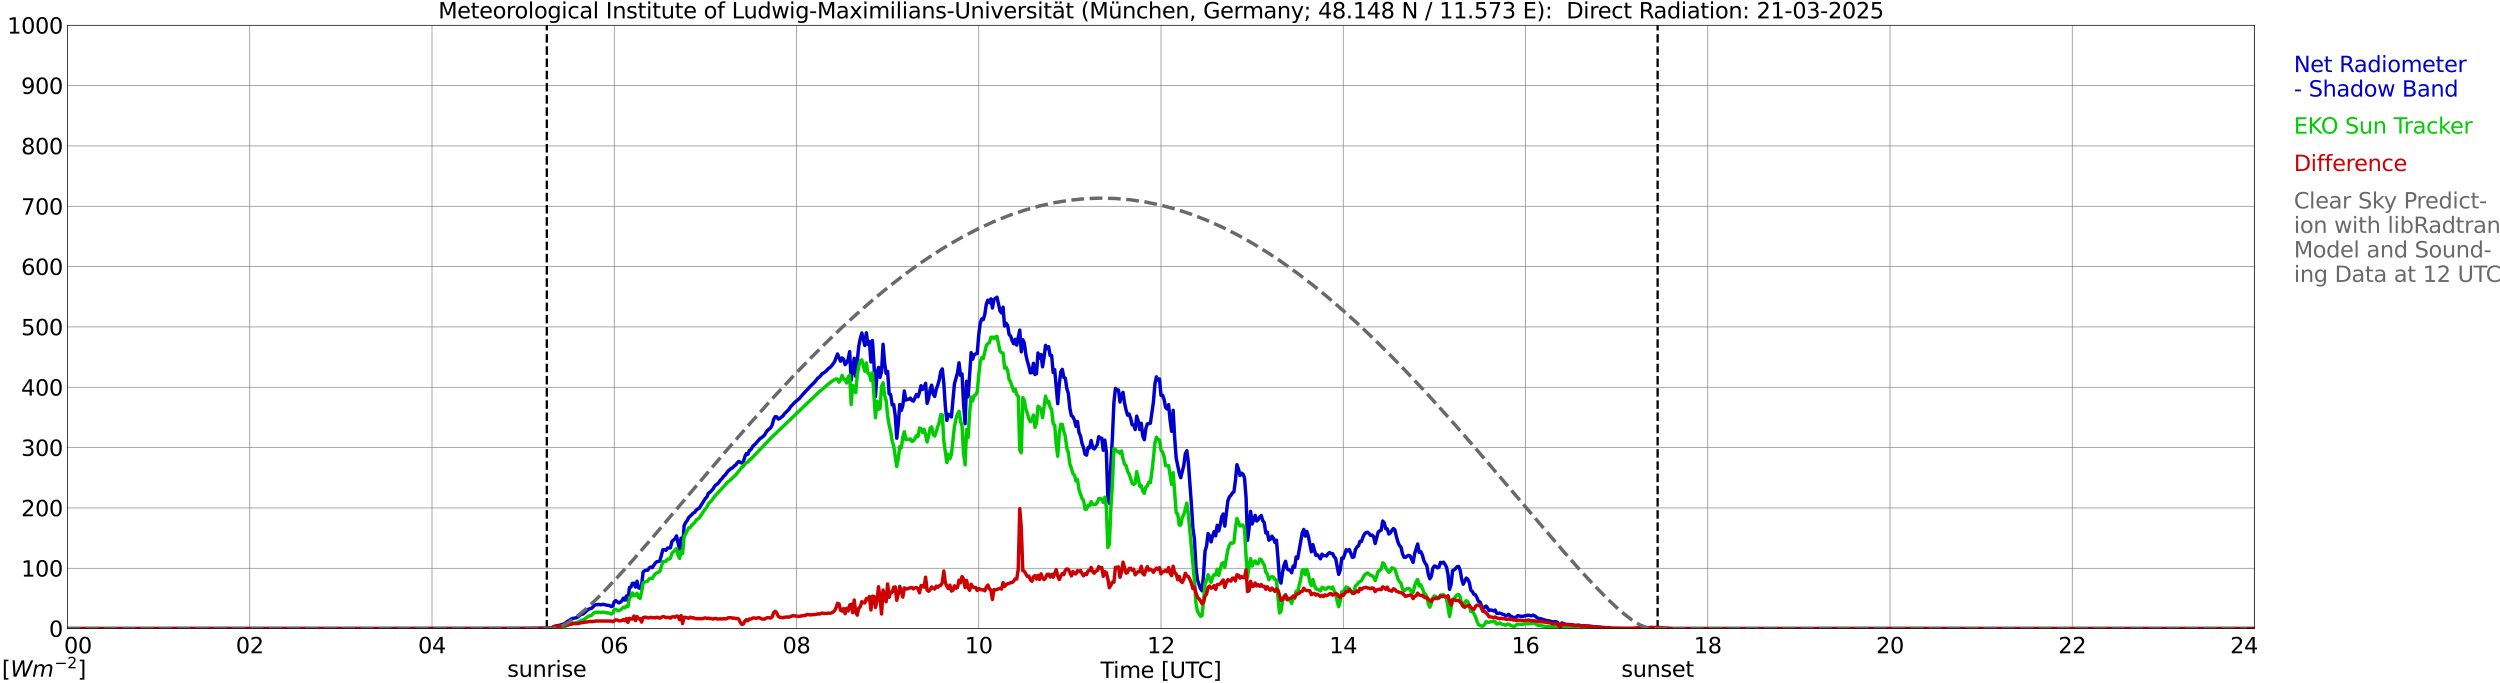 <?xml version="1.0" encoding="utf-8" standalone="no"?>
<!DOCTYPE svg PUBLIC "-//W3C//DTD SVG 1.1//EN"
  "http://www.w3.org/Graphics/SVG/1.1/DTD/svg11.dtd">
<svg xmlns:xlink="http://www.w3.org/1999/xlink" width="1085.4pt" height="296.64pt" viewBox="0 0 1085.4 296.64" xmlns="http://www.w3.org/2000/svg" version="1.1">
 <defs>
  <style type="text/css">*{stroke-linejoin: round; stroke-linecap: butt}</style>
 </defs>
 <g id="figure_1">
  <g id="patch_1">
   <path d="M 0 296.64 
L 1085.4 296.64 
L 1085.4 0 
L 0 0 
z
" style="fill: #ffffff"/>
  </g>
  <g id="axes_1">
   <g id="patch_2">
    <path d="M 29.306 272.909 
L 978.814 272.909 
L 978.814 10.976 
L 29.306 10.976 
z
" style="fill: #ffffff"/>
   </g>
   <g id="patch_3">
    <path d="M 978.814 272.909 
L 978.814 272.909 
L 978.814 10.976 
L 978.814 10.976 
z
" clip-path="url(#pe9257536af)" style="fill: #d3d3d3; opacity: 0.25; stroke: #d3d3d3; stroke-linejoin: miter"/>
   </g>
   <g id="matplotlib.axis_1">
    <g id="xtick_1">
     <g id="line2d_1">
      <path d="M 29.306 272.909 
L 29.306 10.976 
" clip-path="url(#pe9257536af)" style="fill: none; stroke: #808080; stroke-width: 0.3; stroke-linecap: square"/>
     </g>
     <g id="line2d_2"/>
     <g id="text_1">
      <!--    00 -->
      <g transform="translate(18.733 283.627) scale(0.095 -0.095)">
       <defs>
        <path id="DejaVuSans-20" transform="scale(0.016)"/>
        <path id="DejaVuSans-30" d="M 2034 4250 
Q 1547 4250 1301 3770 
Q 1056 3291 1056 2328 
Q 1056 1369 1301 889 
Q 1547 409 2034 409 
Q 2525 409 2770 889 
Q 3016 1369 3016 2328 
Q 3016 3291 2770 3770 
Q 2525 4250 2034 4250 
z
M 2034 4750 
Q 2819 4750 3233 4129 
Q 3647 3509 3647 2328 
Q 3647 1150 3233 529 
Q 2819 -91 2034 -91 
Q 1250 -91 836 529 
Q 422 1150 422 2328 
Q 422 3509 836 4129 
Q 1250 4750 2034 4750 
z
" transform="scale(0.016)"/>
       </defs>
       <use xlink:href="#DejaVuSans-20"/>
       <use xlink:href="#DejaVuSans-20" transform="translate(31.787 0)"/>
       <use xlink:href="#DejaVuSans-20" transform="translate(63.574 0)"/>
       <use xlink:href="#DejaVuSans-30" transform="translate(95.361 0)"/>
       <use xlink:href="#DejaVuSans-30" transform="translate(158.984 0)"/>
      </g>
     </g>
    </g>
    <g id="xtick_2">
     <g id="line2d_3">
      <path d="M 108.431 272.909 
L 108.431 10.976 
" clip-path="url(#pe9257536af)" style="fill: none; stroke: #808080; stroke-width: 0.3; stroke-linecap: square"/>
     </g>
     <g id="line2d_4"/>
     <g id="text_2">
      <!-- 02 -->
      <g transform="translate(102.387 283.627) scale(0.095 -0.095)">
       <defs>
        <path id="DejaVuSans-32" d="M 1228 531 
L 3431 531 
L 3431 0 
L 469 0 
L 469 531 
Q 828 903 1448 1529 
Q 2069 2156 2228 2338 
Q 2531 2678 2651 2914 
Q 2772 3150 2772 3378 
Q 2772 3750 2511 3984 
Q 2250 4219 1831 4219 
Q 1534 4219 1204 4116 
Q 875 4013 500 3803 
L 500 4441 
Q 881 4594 1212 4672 
Q 1544 4750 1819 4750 
Q 2544 4750 2975 4387 
Q 3406 4025 3406 3419 
Q 3406 3131 3298 2873 
Q 3191 2616 2906 2266 
Q 2828 2175 2409 1742 
Q 1991 1309 1228 531 
z
" transform="scale(0.016)"/>
       </defs>
       <use xlink:href="#DejaVuSans-30"/>
       <use xlink:href="#DejaVuSans-32" transform="translate(63.623 0)"/>
      </g>
     </g>
    </g>
    <g id="xtick_3">
     <g id="line2d_5">
      <path d="M 187.557 272.909 
L 187.557 10.976 
" clip-path="url(#pe9257536af)" style="fill: none; stroke: #808080; stroke-width: 0.3; stroke-linecap: square"/>
     </g>
     <g id="line2d_6"/>
     <g id="text_3">
      <!-- 04 -->
      <g transform="translate(181.513 283.627) scale(0.095 -0.095)">
       <defs>
        <path id="DejaVuSans-34" d="M 2419 4116 
L 825 1625 
L 2419 1625 
L 2419 4116 
z
M 2253 4666 
L 3047 4666 
L 3047 1625 
L 3713 1625 
L 3713 1100 
L 3047 1100 
L 3047 0 
L 2419 0 
L 2419 1100 
L 313 1100 
L 313 1709 
L 2253 4666 
z
" transform="scale(0.016)"/>
       </defs>
       <use xlink:href="#DejaVuSans-30"/>
       <use xlink:href="#DejaVuSans-34" transform="translate(63.623 0)"/>
      </g>
     </g>
    </g>
    <g id="xtick_4">
     <g id="line2d_7">
      <path d="M 266.683 272.909 
L 266.683 10.976 
" clip-path="url(#pe9257536af)" style="fill: none; stroke: #808080; stroke-width: 0.3; stroke-linecap: square"/>
     </g>
     <g id="line2d_8"/>
     <g id="text_4">
      <!-- 06 -->
      <g transform="translate(260.638 283.627) scale(0.095 -0.095)">
       <defs>
        <path id="DejaVuSans-36" d="M 2113 2584 
Q 1688 2584 1439 2293 
Q 1191 2003 1191 1497 
Q 1191 994 1439 701 
Q 1688 409 2113 409 
Q 2538 409 2786 701 
Q 3034 994 3034 1497 
Q 3034 2003 2786 2293 
Q 2538 2584 2113 2584 
z
M 3366 4563 
L 3366 3988 
Q 3128 4100 2886 4159 
Q 2644 4219 2406 4219 
Q 1781 4219 1451 3797 
Q 1122 3375 1075 2522 
Q 1259 2794 1537 2939 
Q 1816 3084 2150 3084 
Q 2853 3084 3261 2657 
Q 3669 2231 3669 1497 
Q 3669 778 3244 343 
Q 2819 -91 2113 -91 
Q 1303 -91 875 529 
Q 447 1150 447 2328 
Q 447 3434 972 4092 
Q 1497 4750 2381 4750 
Q 2619 4750 2861 4703 
Q 3103 4656 3366 4563 
z
" transform="scale(0.016)"/>
       </defs>
       <use xlink:href="#DejaVuSans-30"/>
       <use xlink:href="#DejaVuSans-36" transform="translate(63.623 0)"/>
      </g>
     </g>
    </g>
    <g id="xtick_5">
     <g id="line2d_9">
      <path d="M 345.808 272.909 
L 345.808 10.976 
" clip-path="url(#pe9257536af)" style="fill: none; stroke: #808080; stroke-width: 0.3; stroke-linecap: square"/>
     </g>
     <g id="line2d_10"/>
     <g id="text_5">
      <!-- 08 -->
      <g transform="translate(339.764 283.627) scale(0.095 -0.095)">
       <defs>
        <path id="DejaVuSans-38" d="M 2034 2216 
Q 1584 2216 1326 1975 
Q 1069 1734 1069 1313 
Q 1069 891 1326 650 
Q 1584 409 2034 409 
Q 2484 409 2743 651 
Q 3003 894 3003 1313 
Q 3003 1734 2745 1975 
Q 2488 2216 2034 2216 
z
M 1403 2484 
Q 997 2584 770 2862 
Q 544 3141 544 3541 
Q 544 4100 942 4425 
Q 1341 4750 2034 4750 
Q 2731 4750 3128 4425 
Q 3525 4100 3525 3541 
Q 3525 3141 3298 2862 
Q 3072 2584 2669 2484 
Q 3125 2378 3379 2068 
Q 3634 1759 3634 1313 
Q 3634 634 3220 271 
Q 2806 -91 2034 -91 
Q 1263 -91 848 271 
Q 434 634 434 1313 
Q 434 1759 690 2068 
Q 947 2378 1403 2484 
z
M 1172 3481 
Q 1172 3119 1398 2916 
Q 1625 2713 2034 2713 
Q 2441 2713 2670 2916 
Q 2900 3119 2900 3481 
Q 2900 3844 2670 4047 
Q 2441 4250 2034 4250 
Q 1625 4250 1398 4047 
Q 1172 3844 1172 3481 
z
" transform="scale(0.016)"/>
       </defs>
       <use xlink:href="#DejaVuSans-30"/>
       <use xlink:href="#DejaVuSans-38" transform="translate(63.623 0)"/>
      </g>
     </g>
    </g>
    <g id="xtick_6">
     <g id="line2d_11">
      <path d="M 424.934 272.909 
L 424.934 10.976 
" clip-path="url(#pe9257536af)" style="fill: none; stroke: #808080; stroke-width: 0.3; stroke-linecap: square"/>
     </g>
     <g id="line2d_12"/>
     <g id="text_6">
      <!-- 10 -->
      <g transform="translate(418.89 283.627) scale(0.095 -0.095)">
       <defs>
        <path id="DejaVuSans-31" d="M 794 531 
L 1825 531 
L 1825 4091 
L 703 3866 
L 703 4441 
L 1819 4666 
L 2450 4666 
L 2450 531 
L 3481 531 
L 3481 0 
L 794 0 
L 794 531 
z
" transform="scale(0.016)"/>
       </defs>
       <use xlink:href="#DejaVuSans-31"/>
       <use xlink:href="#DejaVuSans-30" transform="translate(63.623 0)"/>
      </g>
     </g>
    </g>
    <g id="xtick_7">
     <g id="line2d_13">
      <path d="M 504.06 272.909 
L 504.06 10.976 
" clip-path="url(#pe9257536af)" style="fill: none; stroke: #808080; stroke-width: 0.3; stroke-linecap: square"/>
     </g>
     <g id="line2d_14"/>
     <g id="text_7">
      <!-- 12 -->
      <g transform="translate(498.015 283.627) scale(0.095 -0.095)">
       <use xlink:href="#DejaVuSans-31"/>
       <use xlink:href="#DejaVuSans-32" transform="translate(63.623 0)"/>
      </g>
     </g>
    </g>
    <g id="xtick_8">
     <g id="line2d_15">
      <path d="M 583.185 272.909 
L 583.185 10.976 
" clip-path="url(#pe9257536af)" style="fill: none; stroke: #808080; stroke-width: 0.3; stroke-linecap: square"/>
     </g>
     <g id="line2d_16"/>
     <g id="text_8">
      <!-- 14 -->
      <g transform="translate(577.141 283.627) scale(0.095 -0.095)">
       <use xlink:href="#DejaVuSans-31"/>
       <use xlink:href="#DejaVuSans-34" transform="translate(63.623 0)"/>
      </g>
     </g>
    </g>
    <g id="xtick_9">
     <g id="line2d_17">
      <path d="M 662.311 272.909 
L 662.311 10.976 
" clip-path="url(#pe9257536af)" style="fill: none; stroke: #808080; stroke-width: 0.3; stroke-linecap: square"/>
     </g>
     <g id="line2d_18"/>
     <g id="text_9">
      <!-- 16 -->
      <g transform="translate(656.267 283.627) scale(0.095 -0.095)">
       <use xlink:href="#DejaVuSans-31"/>
       <use xlink:href="#DejaVuSans-36" transform="translate(63.623 0)"/>
      </g>
     </g>
    </g>
    <g id="xtick_10">
     <g id="line2d_19">
      <path d="M 741.437 272.909 
L 741.437 10.976 
" clip-path="url(#pe9257536af)" style="fill: none; stroke: #808080; stroke-width: 0.3; stroke-linecap: square"/>
     </g>
     <g id="line2d_20"/>
     <g id="text_10">
      <!-- 18 -->
      <g transform="translate(735.392 283.627) scale(0.095 -0.095)">
       <use xlink:href="#DejaVuSans-31"/>
       <use xlink:href="#DejaVuSans-38" transform="translate(63.623 0)"/>
      </g>
     </g>
    </g>
    <g id="xtick_11">
     <g id="line2d_21">
      <path d="M 820.562 272.909 
L 820.562 10.976 
" clip-path="url(#pe9257536af)" style="fill: none; stroke: #808080; stroke-width: 0.3; stroke-linecap: square"/>
     </g>
     <g id="line2d_22"/>
     <g id="text_11">
      <!-- 20 -->
      <g transform="translate(814.518 283.627) scale(0.095 -0.095)">
       <use xlink:href="#DejaVuSans-32"/>
       <use xlink:href="#DejaVuSans-30" transform="translate(63.623 0)"/>
      </g>
     </g>
    </g>
    <g id="xtick_12">
     <g id="line2d_23">
      <path d="M 899.688 272.909 
L 899.688 10.976 
" clip-path="url(#pe9257536af)" style="fill: none; stroke: #808080; stroke-width: 0.3; stroke-linecap: square"/>
     </g>
     <g id="line2d_24"/>
     <g id="text_12">
      <!-- 22 -->
      <g transform="translate(893.644 283.627) scale(0.095 -0.095)">
       <use xlink:href="#DejaVuSans-32"/>
       <use xlink:href="#DejaVuSans-32" transform="translate(63.623 0)"/>
      </g>
     </g>
    </g>
    <g id="xtick_13">
     <g id="line2d_25">
      <path d="M 978.814 272.909 
L 978.814 10.976 
" clip-path="url(#pe9257536af)" style="fill: none; stroke: #808080; stroke-width: 0.3; stroke-linecap: square"/>
     </g>
     <g id="line2d_26"/>
     <g id="text_13">
      <!-- 24    -->
      <g transform="translate(968.241 283.627) scale(0.095 -0.095)">
       <use xlink:href="#DejaVuSans-32"/>
       <use xlink:href="#DejaVuSans-34" transform="translate(63.623 0)"/>
       <use xlink:href="#DejaVuSans-20" transform="translate(127.246 0)"/>
       <use xlink:href="#DejaVuSans-20" transform="translate(159.033 0)"/>
       <use xlink:href="#DejaVuSans-20" transform="translate(190.82 0)"/>
      </g>
     </g>
    </g>
    <g id="text_14">
     <!-- Time [UTC] -->
     <g transform="translate(477.806 294.322) scale(0.095 -0.095)">
      <defs>
       <path id="DejaVuSans-54" d="M -19 4666 
L 3928 4666 
L 3928 4134 
L 2272 4134 
L 2272 0 
L 1638 0 
L 1638 4134 
L -19 4134 
L -19 4666 
z
" transform="scale(0.016)"/>
       <path id="DejaVuSans-69" d="M 603 3500 
L 1178 3500 
L 1178 0 
L 603 0 
L 603 3500 
z
M 603 4863 
L 1178 4863 
L 1178 4134 
L 603 4134 
L 603 4863 
z
" transform="scale(0.016)"/>
       <path id="DejaVuSans-6d" d="M 3328 2828 
Q 3544 3216 3844 3400 
Q 4144 3584 4550 3584 
Q 5097 3584 5394 3201 
Q 5691 2819 5691 2113 
L 5691 0 
L 5113 0 
L 5113 2094 
Q 5113 2597 4934 2840 
Q 4756 3084 4391 3084 
Q 3944 3084 3684 2787 
Q 3425 2491 3425 1978 
L 3425 0 
L 2847 0 
L 2847 2094 
Q 2847 2600 2669 2842 
Q 2491 3084 2119 3084 
Q 1678 3084 1418 2786 
Q 1159 2488 1159 1978 
L 1159 0 
L 581 0 
L 581 3500 
L 1159 3500 
L 1159 2956 
Q 1356 3278 1631 3431 
Q 1906 3584 2284 3584 
Q 2666 3584 2933 3390 
Q 3200 3197 3328 2828 
z
" transform="scale(0.016)"/>
       <path id="DejaVuSans-65" d="M 3597 1894 
L 3597 1613 
L 953 1613 
Q 991 1019 1311 708 
Q 1631 397 2203 397 
Q 2534 397 2845 478 
Q 3156 559 3463 722 
L 3463 178 
Q 3153 47 2828 -22 
Q 2503 -91 2169 -91 
Q 1331 -91 842 396 
Q 353 884 353 1716 
Q 353 2575 817 3079 
Q 1281 3584 2069 3584 
Q 2775 3584 3186 3129 
Q 3597 2675 3597 1894 
z
M 3022 2063 
Q 3016 2534 2758 2815 
Q 2500 3097 2075 3097 
Q 1594 3097 1305 2825 
Q 1016 2553 972 2059 
L 3022 2063 
z
" transform="scale(0.016)"/>
       <path id="DejaVuSans-5b" d="M 550 4863 
L 1875 4863 
L 1875 4416 
L 1125 4416 
L 1125 -397 
L 1875 -397 
L 1875 -844 
L 550 -844 
L 550 4863 
z
" transform="scale(0.016)"/>
       <path id="DejaVuSans-55" d="M 556 4666 
L 1191 4666 
L 1191 1831 
Q 1191 1081 1462 751 
Q 1734 422 2344 422 
Q 2950 422 3222 751 
Q 3494 1081 3494 1831 
L 3494 4666 
L 4128 4666 
L 4128 1753 
Q 4128 841 3676 375 
Q 3225 -91 2344 -91 
Q 1459 -91 1007 375 
Q 556 841 556 1753 
L 556 4666 
z
" transform="scale(0.016)"/>
       <path id="DejaVuSans-43" d="M 4122 4306 
L 4122 3641 
Q 3803 3938 3442 4084 
Q 3081 4231 2675 4231 
Q 1875 4231 1450 3742 
Q 1025 3253 1025 2328 
Q 1025 1406 1450 917 
Q 1875 428 2675 428 
Q 3081 428 3442 575 
Q 3803 722 4122 1019 
L 4122 359 
Q 3791 134 3420 21 
Q 3050 -91 2638 -91 
Q 1578 -91 968 557 
Q 359 1206 359 2328 
Q 359 3453 968 4101 
Q 1578 4750 2638 4750 
Q 3056 4750 3426 4639 
Q 3797 4528 4122 4306 
z
" transform="scale(0.016)"/>
       <path id="DejaVuSans-5d" d="M 1947 4863 
L 1947 -844 
L 622 -844 
L 622 -397 
L 1369 -397 
L 1369 4416 
L 622 4416 
L 622 4863 
L 1947 4863 
z
" transform="scale(0.016)"/>
      </defs>
      <use xlink:href="#DejaVuSans-54"/>
      <use xlink:href="#DejaVuSans-69" transform="translate(57.959 0)"/>
      <use xlink:href="#DejaVuSans-6d" transform="translate(85.742 0)"/>
      <use xlink:href="#DejaVuSans-65" transform="translate(183.154 0)"/>
      <use xlink:href="#DejaVuSans-20" transform="translate(244.678 0)"/>
      <use xlink:href="#DejaVuSans-5b" transform="translate(276.465 0)"/>
      <use xlink:href="#DejaVuSans-55" transform="translate(315.479 0)"/>
      <use xlink:href="#DejaVuSans-54" transform="translate(388.672 0)"/>
      <use xlink:href="#DejaVuSans-43" transform="translate(443.881 0)"/>
      <use xlink:href="#DejaVuSans-5d" transform="translate(513.705 0)"/>
     </g>
    </g>
   </g>
   <g id="matplotlib.axis_2">
    <g id="ytick_1">
     <g id="line2d_27">
      <path d="M 29.306 272.909 
L 978.814 272.909 
" clip-path="url(#pe9257536af)" style="fill: none; stroke: #808080; stroke-width: 0.3; stroke-linecap: square"/>
     </g>
     <g id="line2d_28"/>
     <g id="text_15">
      <!-- 0 -->
      <g transform="translate(21.261 276.518) scale(0.095 -0.095)">
       <use xlink:href="#DejaVuSans-30"/>
      </g>
     </g>
    </g>
    <g id="ytick_2">
     <g id="line2d_29">
      <path d="M 29.306 246.715 
L 978.814 246.715 
" clip-path="url(#pe9257536af)" style="fill: none; stroke: #808080; stroke-width: 0.3; stroke-linecap: square"/>
     </g>
     <g id="line2d_30"/>
     <g id="text_16">
      <!-- 100 -->
      <g transform="translate(9.173 250.325) scale(0.095 -0.095)">
       <use xlink:href="#DejaVuSans-31"/>
       <use xlink:href="#DejaVuSans-30" transform="translate(63.623 0)"/>
       <use xlink:href="#DejaVuSans-30" transform="translate(127.246 0)"/>
      </g>
     </g>
    </g>
    <g id="ytick_3">
     <g id="line2d_31">
      <path d="M 29.306 220.522 
L 978.814 220.522 
" clip-path="url(#pe9257536af)" style="fill: none; stroke: #808080; stroke-width: 0.3; stroke-linecap: square"/>
     </g>
     <g id="line2d_32"/>
     <g id="text_17">
      <!-- 200 -->
      <g transform="translate(9.173 224.131) scale(0.095 -0.095)">
       <use xlink:href="#DejaVuSans-32"/>
       <use xlink:href="#DejaVuSans-30" transform="translate(63.623 0)"/>
       <use xlink:href="#DejaVuSans-30" transform="translate(127.246 0)"/>
      </g>
     </g>
    </g>
    <g id="ytick_4">
     <g id="line2d_33">
      <path d="M 29.306 194.329 
L 978.814 194.329 
" clip-path="url(#pe9257536af)" style="fill: none; stroke: #808080; stroke-width: 0.3; stroke-linecap: square"/>
     </g>
     <g id="line2d_34"/>
     <g id="text_18">
      <!-- 300 -->
      <g transform="translate(9.173 197.938) scale(0.095 -0.095)">
       <defs>
        <path id="DejaVuSans-33" d="M 2597 2516 
Q 3050 2419 3304 2112 
Q 3559 1806 3559 1356 
Q 3559 666 3084 287 
Q 2609 -91 1734 -91 
Q 1441 -91 1130 -33 
Q 819 25 488 141 
L 488 750 
Q 750 597 1062 519 
Q 1375 441 1716 441 
Q 2309 441 2620 675 
Q 2931 909 2931 1356 
Q 2931 1769 2642 2001 
Q 2353 2234 1838 2234 
L 1294 2234 
L 1294 2753 
L 1863 2753 
Q 2328 2753 2575 2939 
Q 2822 3125 2822 3475 
Q 2822 3834 2567 4026 
Q 2313 4219 1838 4219 
Q 1578 4219 1281 4162 
Q 984 4106 628 3988 
L 628 4550 
Q 988 4650 1302 4700 
Q 1616 4750 1894 4750 
Q 2613 4750 3031 4423 
Q 3450 4097 3450 3541 
Q 3450 3153 3228 2886 
Q 3006 2619 2597 2516 
z
" transform="scale(0.016)"/>
       </defs>
       <use xlink:href="#DejaVuSans-33"/>
       <use xlink:href="#DejaVuSans-30" transform="translate(63.623 0)"/>
       <use xlink:href="#DejaVuSans-30" transform="translate(127.246 0)"/>
      </g>
     </g>
    </g>
    <g id="ytick_5">
     <g id="line2d_35">
      <path d="M 29.306 168.136 
L 978.814 168.136 
" clip-path="url(#pe9257536af)" style="fill: none; stroke: #808080; stroke-width: 0.3; stroke-linecap: square"/>
     </g>
     <g id="line2d_36"/>
     <g id="text_19">
      <!-- 400 -->
      <g transform="translate(9.173 171.745) scale(0.095 -0.095)">
       <use xlink:href="#DejaVuSans-34"/>
       <use xlink:href="#DejaVuSans-30" transform="translate(63.623 0)"/>
       <use xlink:href="#DejaVuSans-30" transform="translate(127.246 0)"/>
      </g>
     </g>
    </g>
    <g id="ytick_6">
     <g id="line2d_37">
      <path d="M 29.306 141.942 
L 978.814 141.942 
" clip-path="url(#pe9257536af)" style="fill: none; stroke: #808080; stroke-width: 0.3; stroke-linecap: square"/>
     </g>
     <g id="line2d_38"/>
     <g id="text_20">
      <!-- 500 -->
      <g transform="translate(9.173 145.551) scale(0.095 -0.095)">
       <defs>
        <path id="DejaVuSans-35" d="M 691 4666 
L 3169 4666 
L 3169 4134 
L 1269 4134 
L 1269 2991 
Q 1406 3038 1543 3061 
Q 1681 3084 1819 3084 
Q 2600 3084 3056 2656 
Q 3513 2228 3513 1497 
Q 3513 744 3044 326 
Q 2575 -91 1722 -91 
Q 1428 -91 1123 -41 
Q 819 9 494 109 
L 494 744 
Q 775 591 1075 516 
Q 1375 441 1709 441 
Q 2250 441 2565 725 
Q 2881 1009 2881 1497 
Q 2881 1984 2565 2268 
Q 2250 2553 1709 2553 
Q 1456 2553 1204 2497 
Q 953 2441 691 2322 
L 691 4666 
z
" transform="scale(0.016)"/>
       </defs>
       <use xlink:href="#DejaVuSans-35"/>
       <use xlink:href="#DejaVuSans-30" transform="translate(63.623 0)"/>
       <use xlink:href="#DejaVuSans-30" transform="translate(127.246 0)"/>
      </g>
     </g>
    </g>
    <g id="ytick_7">
     <g id="line2d_39">
      <path d="M 29.306 115.749 
L 978.814 115.749 
" clip-path="url(#pe9257536af)" style="fill: none; stroke: #808080; stroke-width: 0.3; stroke-linecap: square"/>
     </g>
     <g id="line2d_40"/>
     <g id="text_21">
      <!-- 600 -->
      <g transform="translate(9.173 119.358) scale(0.095 -0.095)">
       <use xlink:href="#DejaVuSans-36"/>
       <use xlink:href="#DejaVuSans-30" transform="translate(63.623 0)"/>
       <use xlink:href="#DejaVuSans-30" transform="translate(127.246 0)"/>
      </g>
     </g>
    </g>
    <g id="ytick_8">
     <g id="line2d_41">
      <path d="M 29.306 89.556 
L 978.814 89.556 
" clip-path="url(#pe9257536af)" style="fill: none; stroke: #808080; stroke-width: 0.3; stroke-linecap: square"/>
     </g>
     <g id="line2d_42"/>
     <g id="text_22">
      <!-- 700 -->
      <g transform="translate(9.173 93.165) scale(0.095 -0.095)">
       <defs>
        <path id="DejaVuSans-37" d="M 525 4666 
L 3525 4666 
L 3525 4397 
L 1831 0 
L 1172 0 
L 2766 4134 
L 525 4134 
L 525 4666 
z
" transform="scale(0.016)"/>
       </defs>
       <use xlink:href="#DejaVuSans-37"/>
       <use xlink:href="#DejaVuSans-30" transform="translate(63.623 0)"/>
       <use xlink:href="#DejaVuSans-30" transform="translate(127.246 0)"/>
      </g>
     </g>
    </g>
    <g id="ytick_9">
     <g id="line2d_43">
      <path d="M 29.306 63.362 
L 978.814 63.362 
" clip-path="url(#pe9257536af)" style="fill: none; stroke: #808080; stroke-width: 0.3; stroke-linecap: square"/>
     </g>
     <g id="line2d_44"/>
     <g id="text_23">
      <!-- 800 -->
      <g transform="translate(9.173 66.972) scale(0.095 -0.095)">
       <use xlink:href="#DejaVuSans-38"/>
       <use xlink:href="#DejaVuSans-30" transform="translate(63.623 0)"/>
       <use xlink:href="#DejaVuSans-30" transform="translate(127.246 0)"/>
      </g>
     </g>
    </g>
    <g id="ytick_10">
     <g id="line2d_45">
      <path d="M 29.306 37.169 
L 978.814 37.169 
" clip-path="url(#pe9257536af)" style="fill: none; stroke: #808080; stroke-width: 0.3; stroke-linecap: square"/>
     </g>
     <g id="line2d_46"/>
     <g id="text_24">
      <!-- 900 -->
      <g transform="translate(9.173 40.778) scale(0.095 -0.095)">
       <defs>
        <path id="DejaVuSans-39" d="M 703 97 
L 703 672 
Q 941 559 1184 500 
Q 1428 441 1663 441 
Q 2288 441 2617 861 
Q 2947 1281 2994 2138 
Q 2813 1869 2534 1725 
Q 2256 1581 1919 1581 
Q 1219 1581 811 2004 
Q 403 2428 403 3163 
Q 403 3881 828 4315 
Q 1253 4750 1959 4750 
Q 2769 4750 3195 4129 
Q 3622 3509 3622 2328 
Q 3622 1225 3098 567 
Q 2575 -91 1691 -91 
Q 1453 -91 1209 -44 
Q 966 3 703 97 
z
M 1959 2075 
Q 2384 2075 2632 2365 
Q 2881 2656 2881 3163 
Q 2881 3666 2632 3958 
Q 2384 4250 1959 4250 
Q 1534 4250 1286 3958 
Q 1038 3666 1038 3163 
Q 1038 2656 1286 2365 
Q 1534 2075 1959 2075 
z
" transform="scale(0.016)"/>
       </defs>
       <use xlink:href="#DejaVuSans-39"/>
       <use xlink:href="#DejaVuSans-30" transform="translate(63.623 0)"/>
       <use xlink:href="#DejaVuSans-30" transform="translate(127.246 0)"/>
      </g>
     </g>
    </g>
    <g id="ytick_11">
     <g id="line2d_47">
      <path d="M 29.306 10.976 
L 978.814 10.976 
" clip-path="url(#pe9257536af)" style="fill: none; stroke: #808080; stroke-width: 0.3; stroke-linecap: square"/>
     </g>
     <g id="line2d_48"/>
     <g id="text_25">
      <!-- 1000 -->
      <g transform="translate(3.128 14.585) scale(0.095 -0.095)">
       <use xlink:href="#DejaVuSans-31"/>
       <use xlink:href="#DejaVuSans-30" transform="translate(63.623 0)"/>
       <use xlink:href="#DejaVuSans-30" transform="translate(127.246 0)"/>
       <use xlink:href="#DejaVuSans-30" transform="translate(190.869 0)"/>
      </g>
     </g>
    </g>
   </g>
   <g id="line2d_49">
    <path d="M 237.406 272.909 
L 237.406 10.976 
" clip-path="url(#pe9257536af)" style="fill: none; stroke-dasharray: 3.7,1.6; stroke-dashoffset: 0; stroke: #000000"/>
   </g>
   <g id="line2d_50">
    <path d="M 719.677 272.909 
L 719.677 10.976 
" clip-path="url(#pe9257536af)" style="fill: none; stroke-dasharray: 3.7,1.6; stroke-dashoffset: 0; stroke: #000000"/>
   </g>
   <g id="line2d_51">
    <path d="M 29.306 272.909 
L 229.757 272.849 
L 231.076 272.807 
L 238.989 272.741 
L 239.648 272.597 
L 240.308 272.131 
L 241.626 271.693 
L 242.945 271.487 
L 244.923 270.824 
L 245.583 270.439 
L 246.242 269.87 
L 247.561 269.126 
L 248.22 268.61 
L 249.539 268.312 
L 250.198 268.231 
L 250.858 267.895 
L 251.517 267.285 
L 252.176 266.848 
L 252.836 266.654 
L 253.495 266.329 
L 254.814 265.072 
L 255.473 264.535 
L 256.133 264.268 
L 256.792 264.147 
L 258.111 262.788 
L 258.77 262.494 
L 259.43 262.547 
L 260.089 262.403 
L 260.748 262.625 
L 261.408 262.411 
L 262.067 262.392 
L 263.386 262.756 
L 264.045 262.785 
L 264.705 262.958 
L 265.364 263.322 
L 266.023 263.16 
L 266.683 261.295 
L 267.342 260.755 
L 268.661 261.761 
L 269.32 261.447 
L 269.98 260.876 
L 270.639 259.723 
L 271.298 260.514 
L 271.958 258.749 
L 272.617 260.716 
L 273.277 255.082 
L 273.936 254.877 
L 274.595 253.277 
L 275.255 253.196 
L 275.914 254.877 
L 276.573 252.355 
L 277.233 255.158 
L 277.892 255.482 
L 278.552 254.105 
L 279.211 248.35 
L 279.87 247.782 
L 280.53 247.538 
L 281.189 247.58 
L 281.849 246.626 
L 282.508 246.171 
L 283.167 246.454 
L 284.486 244.489 
L 285.145 243.902 
L 286.464 243.564 
L 287.783 238.672 
L 288.442 238.611 
L 289.102 238.936 
L 289.761 237.983 
L 291.08 237.841 
L 291.739 235.046 
L 293.058 233.883 
L 293.717 232.676 
L 295.036 238.541 
L 295.696 233.64 
L 296.355 238.158 
L 297.014 228.168 
L 297.674 226.9 
L 298.333 225.989 
L 298.992 224.703 
L 300.311 223.456 
L 300.971 222.777 
L 301.63 222.424 
L 302.289 221.428 
L 303.608 220.59 
L 306.246 216.394 
L 306.905 215.747 
L 307.564 214.126 
L 308.224 213.751 
L 309.543 212.311 
L 310.202 211.187 
L 310.861 210.477 
L 311.521 210.053 
L 312.18 209.332 
L 312.839 208.368 
L 313.499 207.753 
L 314.158 206.799 
L 314.818 206.273 
L 316.136 204.411 
L 316.796 203.952 
L 317.455 203.326 
L 318.114 203.054 
L 318.774 202.284 
L 319.433 201.859 
L 320.093 200.903 
L 320.752 200.317 
L 321.411 200.775 
L 322.071 201.011 
L 322.73 200.455 
L 323.39 198.245 
L 324.049 196.925 
L 324.708 197.208 
L 325.368 195.536 
L 326.027 195.191 
L 326.686 193.986 
L 327.346 193.244 
L 328.005 192.679 
L 329.983 190.366 
L 330.643 190.062 
L 331.961 188.868 
L 332.621 187.652 
L 333.28 186.811 
L 334.599 185.727 
L 335.258 184.491 
L 335.918 182.042 
L 336.577 180.905 
L 337.236 180.986 
L 337.896 181.926 
L 338.555 181.693 
L 339.215 181.096 
L 339.874 180.651 
L 340.533 179.718 
L 342.512 177.722 
L 343.171 176.68 
L 345.149 174.613 
L 347.127 172.95 
L 348.446 171.349 
L 351.743 167.8 
L 353.721 165.867 
L 355.04 164.183 
L 355.699 163.756 
L 356.359 163.036 
L 357.018 162.145 
L 357.677 161.87 
L 358.337 161.396 
L 359.655 160.026 
L 360.315 159.599 
L 360.974 158.918 
L 362.293 157.127 
L 363.612 153.69 
L 364.93 156.82 
L 365.59 155.419 
L 366.249 155.932 
L 366.909 158.324 
L 367.568 157.483 
L 368.227 156.024 
L 368.887 152.679 
L 369.546 165.047 
L 370.865 155.56 
L 371.524 163.379 
L 372.843 150.266 
L 373.502 147.003 
L 374.162 144.58 
L 375.481 150.025 
L 376.14 144.493 
L 376.799 149.483 
L 377.459 148.328 
L 378.118 157.129 
L 378.777 147.846 
L 379.437 157.996 
L 380.096 172.182 
L 380.756 162.061 
L 381.415 159.513 
L 382.074 163.853 
L 382.734 161.344 
L 383.393 149.475 
L 384.053 157.543 
L 384.712 162.108 
L 385.371 161.255 
L 386.031 170.988 
L 386.69 171.381 
L 387.349 175.794 
L 388.009 175.648 
L 388.668 180.368 
L 389.328 190.248 
L 389.987 184.179 
L 390.646 175.624 
L 391.306 178.186 
L 391.965 176.177 
L 392.624 169.762 
L 393.284 173.72 
L 393.943 173.374 
L 394.603 173.33 
L 395.262 172.842 
L 395.921 173.827 
L 396.581 174.139 
L 397.899 171.31 
L 398.559 172.23 
L 399.218 170.281 
L 399.878 167.452 
L 400.537 169.063 
L 401.196 168.403 
L 401.856 166.425 
L 402.515 175.137 
L 403.175 173.008 
L 403.834 168.953 
L 404.493 167.24 
L 405.153 171.116 
L 405.812 172.12 
L 406.471 168.987 
L 407.131 167.242 
L 407.79 164.88 
L 408.45 161.213 
L 409.109 160.168 
L 409.768 166.446 
L 410.428 176.512 
L 411.087 182.508 
L 411.746 179.862 
L 412.406 180.294 
L 413.065 181.012 
L 414.384 166.614 
L 415.703 161.891 
L 416.362 157.527 
L 417.022 163.017 
L 417.681 162.37 
L 418.34 175.318 
L 419 183.977 
L 419.659 165.532 
L 420.318 172.277 
L 421.637 153.101 
L 422.297 155.94 
L 422.956 153.954 
L 423.615 153.64 
L 424.275 153.499 
L 424.934 145.334 
L 425.593 140.237 
L 426.253 138.438 
L 426.912 138.731 
L 427.572 136.444 
L 428.231 131.986 
L 428.89 130.315 
L 429.55 131.441 
L 430.209 129.752 
L 430.869 133.723 
L 431.528 130.048 
L 432.847 129.024 
L 434.165 134.998 
L 434.825 135.894 
L 435.484 133.369 
L 436.144 141.541 
L 436.803 140.329 
L 437.462 141.319 
L 438.122 145.214 
L 438.781 145.9 
L 439.44 147.935 
L 440.1 149.248 
L 440.759 147.322 
L 441.419 149.832 
L 442.737 143.33 
L 443.397 152.742 
L 444.056 147.482 
L 444.716 148.999 
L 445.375 153.871 
L 446.034 156.828 
L 446.694 159.036 
L 447.353 161.891 
L 448.012 161.75 
L 448.672 157.729 
L 449.331 162.583 
L 449.991 162.245 
L 450.65 153.25 
L 451.309 155.518 
L 451.969 153.954 
L 452.628 159.259 
L 453.287 155.005 
L 453.947 149.947 
L 454.606 151.369 
L 455.266 150.518 
L 455.925 154.363 
L 456.584 154.36 
L 457.244 161.71 
L 457.903 160.482 
L 459.222 175.258 
L 459.881 166.946 
L 460.541 161.454 
L 461.2 160.359 
L 461.859 163.871 
L 462.519 164.183 
L 463.178 168.709 
L 463.838 170.833 
L 464.497 177.324 
L 465.156 180.449 
L 465.816 180.913 
L 466.475 182.429 
L 467.134 185.101 
L 467.794 182.99 
L 468.453 187.812 
L 469.113 189.287 
L 469.772 192.527 
L 470.431 194.35 
L 471.091 197.205 
L 471.75 197.598 
L 472.409 194.287 
L 473.069 194.418 
L 473.728 191.254 
L 474.388 194.232 
L 475.047 194.918 
L 475.706 194.088 
L 476.366 193.064 
L 477.025 189.598 
L 477.685 190.303 
L 478.344 190.264 
L 479.003 195.479 
L 479.663 191.112 
L 480.322 195.903 
L 480.981 216.09 
L 481.641 218.511 
L 482.3 201.582 
L 482.96 190.023 
L 483.619 174.613 
L 484.278 168.625 
L 484.938 169.351 
L 485.597 169.301 
L 486.256 174.535 
L 486.916 171.412 
L 487.575 170.362 
L 488.235 174.988 
L 488.894 178.026 
L 489.553 180.245 
L 490.213 179.75 
L 490.872 181.573 
L 491.532 184.42 
L 492.191 184.53 
L 492.85 186.487 
L 493.51 180.664 
L 494.169 182.791 
L 494.828 186.492 
L 495.488 183.768 
L 496.147 189.31 
L 496.807 190.892 
L 497.466 186.143 
L 498.125 184.03 
L 499.444 183.739 
L 500.763 174.569 
L 501.422 166.7 
L 502.082 163.604 
L 502.741 165.087 
L 503.4 164.552 
L 504.06 171.666 
L 504.719 171.567 
L 505.379 173.34 
L 506.038 176.858 
L 506.697 177.557 
L 507.357 175.674 
L 508.016 182.442 
L 508.675 187.285 
L 509.335 178.162 
L 509.994 190.148 
L 510.654 198.863 
L 511.972 205.333 
L 512.632 207.389 
L 513.95 202.056 
L 514.61 197.061 
L 515.269 195.662 
L 515.929 200.749 
L 517.247 218.749 
L 517.907 229.221 
L 518.566 233.951 
L 519.226 246.236 
L 519.885 251.844 
L 521.204 255.527 
L 521.863 256.493 
L 522.522 249.641 
L 523.182 239.256 
L 523.841 237.063 
L 524.501 231.66 
L 525.16 232.744 
L 525.819 235.269 
L 526.479 232.621 
L 527.138 230.738 
L 527.797 232.631 
L 528.457 228.066 
L 529.116 230.528 
L 529.776 227.995 
L 530.435 224.339 
L 531.094 223.155 
L 531.754 228.425 
L 533.073 217.51 
L 533.732 215.763 
L 534.391 215.092 
L 535.051 213.997 
L 535.71 213.594 
L 536.369 208.662 
L 537.029 201.747 
L 537.688 203.601 
L 538.348 206.422 
L 539.007 205.424 
L 539.666 205.846 
L 540.326 207.583 
L 540.985 215.988 
L 541.644 234.572 
L 542.304 229.331 
L 542.963 222.013 
L 543.623 227.495 
L 544.941 223.76 
L 545.601 226.206 
L 546.26 225.685 
L 546.919 224.394 
L 547.579 223.823 
L 548.238 226.036 
L 548.898 226.966 
L 549.557 231.385 
L 550.216 231.013 
L 550.876 234.502 
L 551.535 234.119 
L 552.195 232.786 
L 552.854 233.658 
L 553.513 235.492 
L 554.173 234.541 
L 554.832 242.142 
L 555.491 251.697 
L 556.151 253.159 
L 556.81 248.591 
L 557.47 245.34 
L 558.129 243.68 
L 558.788 246.891 
L 559.448 247.446 
L 560.107 247.404 
L 560.766 248.68 
L 561.426 245.77 
L 562.085 246.325 
L 562.745 241.812 
L 563.404 242.446 
L 565.382 231.348 
L 566.042 229.865 
L 566.701 232.749 
L 567.36 230.711 
L 568.02 232.757 
L 569.338 239.552 
L 569.998 236.463 
L 571.317 241.123 
L 571.976 240.882 
L 572.635 241.652 
L 573.295 242.616 
L 573.954 240.589 
L 574.613 241.278 
L 575.273 241.186 
L 575.932 241.39 
L 576.592 240.369 
L 577.251 239.903 
L 577.91 240.348 
L 578.57 240.364 
L 579.229 241.731 
L 579.889 242.443 
L 581.207 249.366 
L 581.867 247.504 
L 582.526 242.286 
L 583.185 242.451 
L 584.504 238.653 
L 585.164 239.19 
L 585.823 238.575 
L 587.142 241.98 
L 587.801 241.786 
L 588.46 238.677 
L 589.12 237.493 
L 589.779 237.019 
L 590.439 235.044 
L 591.098 235.078 
L 591.757 233.132 
L 592.417 231.83 
L 593.076 231.204 
L 593.736 231.096 
L 594.395 231.636 
L 595.054 232.451 
L 595.714 232.312 
L 596.373 233.006 
L 597.032 235.968 
L 598.351 231.026 
L 599.011 230.494 
L 599.67 230.133 
L 600.329 226.217 
L 600.989 227.018 
L 601.648 229.593 
L 602.307 229.616 
L 602.967 231.838 
L 603.626 231.377 
L 604.286 230.284 
L 604.945 229.486 
L 605.604 230.015 
L 606.264 232.985 
L 606.923 235.327 
L 607.582 236.809 
L 608.242 237.543 
L 608.901 240.371 
L 609.561 241.935 
L 610.22 241.98 
L 610.879 241.461 
L 611.539 241.11 
L 612.198 241.356 
L 613.517 244.198 
L 614.176 240.392 
L 615.495 236.17 
L 616.154 239.8 
L 616.814 239.457 
L 617.473 240.796 
L 618.133 243.229 
L 618.792 244.557 
L 619.451 245.542 
L 620.111 249.353 
L 620.77 251.271 
L 621.429 250.134 
L 622.089 246.71 
L 622.748 245.738 
L 623.408 245.922 
L 624.067 246.54 
L 624.726 246.268 
L 625.386 244.18 
L 626.045 244.426 
L 626.705 244.07 
L 627.364 245.013 
L 628.023 246.241 
L 628.683 249.463 
L 629.342 255.839 
L 630.001 253.691 
L 630.661 247.787 
L 631.32 247.394 
L 631.98 246.807 
L 632.639 246.027 
L 633.298 245.927 
L 633.958 247.64 
L 634.617 251.564 
L 635.276 253.623 
L 636.595 250.99 
L 637.255 251.449 
L 637.914 252.91 
L 638.573 256.252 
L 639.233 256.805 
L 639.892 258.034 
L 640.552 258.209 
L 641.211 259.451 
L 641.87 261.054 
L 642.53 261.352 
L 643.848 264.383 
L 645.167 263.123 
L 645.827 263.948 
L 646.486 265.106 
L 647.145 264.831 
L 647.805 264.946 
L 648.464 265.242 
L 649.123 264.87 
L 649.783 266.248 
L 650.442 266.321 
L 651.102 266.188 
L 651.761 266.363 
L 652.42 266.719 
L 653.08 266.84 
L 653.739 267.39 
L 655.058 266.751 
L 655.717 267.492 
L 656.377 267.673 
L 657.036 268.314 
L 658.355 267.83 
L 659.014 267.272 
L 660.333 267.599 
L 660.992 267.599 
L 663.63 267.057 
L 664.289 267.272 
L 664.949 267.364 
L 665.608 267.049 
L 666.267 267.345 
L 666.927 267.791 
L 667.586 268.401 
L 668.905 268.626 
L 671.542 269.441 
L 672.861 269.629 
L 674.18 270.038 
L 675.499 269.889 
L 676.158 270.174 
L 676.817 271.149 
L 677.477 271.858 
L 678.136 270.434 
L 678.796 270.769 
L 680.114 271.099 
L 682.752 271.225 
L 683.411 271.489 
L 684.071 271.51 
L 685.389 271.431 
L 686.708 271.738 
L 688.027 271.709 
L 690.005 271.866 
L 691.324 272.021 
L 692.643 272.288 
L 693.302 272.188 
L 693.961 272.312 
L 694.621 272.283 
L 695.939 272.571 
L 696.599 272.45 
L 697.258 272.655 
L 698.577 272.487 
L 699.896 272.794 
L 703.852 272.872 
L 705.171 273 
L 705.83 272.89 
L 708.468 273.037 
L 711.765 273.346 
L 713.743 273.299 
L 714.402 273.362 
L 715.721 273.283 
L 717.04 273.467 
L 717.699 273.367 
L 719.018 273.417 
L 720.337 273.375 
L 727.59 272.909 
L 978.154 272.909 
L 978.154 272.909 
" clip-path="url(#pe9257536af)" style="fill: none; stroke: #0000cc; stroke-width: 1.5; stroke-linecap: square"/>
   </g>
   <g id="line2d_52">
    <path d="M 28.646 272.952 
L 37.878 272.935 
L 57.659 272.944 
L 239.648 272.909 
L 240.967 272.823 
L 245.583 271.863 
L 246.901 271.288 
L 249.539 270.478 
L 250.198 270.339 
L 252.836 269.229 
L 253.495 268.981 
L 255.473 267.524 
L 256.133 267.412 
L 256.792 267.152 
L 257.451 266.465 
L 258.111 265.954 
L 258.77 265.796 
L 259.43 265.848 
L 260.089 265.774 
L 260.748 265.958 
L 261.408 265.799 
L 262.067 265.789 
L 264.705 266.26 
L 265.364 266.596 
L 266.023 266.153 
L 266.683 264.707 
L 267.342 264.555 
L 268.002 264.992 
L 268.661 265.164 
L 269.32 264.799 
L 269.98 264.302 
L 270.639 263.635 
L 271.298 263.906 
L 271.958 263.086 
L 272.617 263.411 
L 273.277 259.544 
L 273.936 259.044 
L 274.595 257.417 
L 275.255 258.63 
L 275.914 258.366 
L 276.573 257.574 
L 277.233 259.381 
L 277.892 259.818 
L 278.552 256.924 
L 279.211 253.112 
L 279.87 252.687 
L 281.189 252.276 
L 281.849 251.281 
L 282.508 251.06 
L 283.167 251.145 
L 284.486 249.141 
L 286.464 248.087 
L 287.783 243.886 
L 288.442 243.709 
L 289.102 243.696 
L 289.761 242.768 
L 290.42 242.799 
L 291.08 242.36 
L 291.739 240.135 
L 292.399 239.601 
L 293.717 238.137 
L 294.377 241.086 
L 295.036 242.43 
L 295.696 239.29 
L 296.355 240.342 
L 297.014 233.072 
L 298.992 229.189 
L 299.652 229.102 
L 300.311 228.089 
L 301.63 226.861 
L 302.289 225.74 
L 303.608 224.889 
L 305.586 221.791 
L 306.905 220.162 
L 307.564 218.694 
L 308.883 217.403 
L 310.202 215.592 
L 316.136 209.103 
L 316.796 208.707 
L 319.433 206.179 
L 322.071 202.854 
L 322.73 202.431 
L 323.39 201.513 
L 324.049 200.807 
L 324.708 200.61 
L 325.368 199.695 
L 326.027 199.299 
L 327.346 197.89 
L 335.258 189.612 
L 336.577 188.402 
L 355.699 170.05 
L 356.359 169.572 
L 357.677 168.433 
L 358.337 167.911 
L 358.996 167.245 
L 360.974 165.706 
L 362.293 164.837 
L 362.952 164.492 
L 363.612 164.663 
L 364.271 165.915 
L 364.93 164.791 
L 365.59 162.999 
L 366.249 164.622 
L 366.909 164.783 
L 367.568 166.286 
L 368.227 163.677 
L 368.887 162.877 
L 369.546 175.629 
L 370.206 167.3 
L 370.865 167.944 
L 371.524 170.486 
L 372.184 162.857 
L 372.843 159.14 
L 373.502 156.521 
L 374.162 156.281 
L 375.481 161.194 
L 376.14 157.568 
L 376.799 162.035 
L 377.459 162.267 
L 378.118 165.206 
L 378.777 161.894 
L 380.096 181.347 
L 380.756 174.171 
L 381.415 177.681 
L 382.074 177.359 
L 382.734 167.701 
L 383.393 166.196 
L 384.053 171.581 
L 384.712 173.754 
L 385.371 180.612 
L 386.031 184.544 
L 386.69 187.268 
L 387.349 191.527 
L 388.009 193.612 
L 389.328 202.551 
L 389.987 199.109 
L 390.646 193.943 
L 391.306 194.473 
L 391.965 189.839 
L 392.624 187.435 
L 393.284 190.91 
L 393.943 190.616 
L 394.603 190.889 
L 395.262 190.553 
L 395.921 191.657 
L 396.581 191.366 
L 397.24 190.447 
L 397.899 189.125 
L 398.559 189.473 
L 399.218 185.827 
L 399.878 186.082 
L 400.537 187.715 
L 401.196 186.393 
L 401.856 188.736 
L 402.515 191.885 
L 403.175 189.199 
L 403.834 185.846 
L 404.493 185.336 
L 405.153 188.622 
L 405.812 189.299 
L 406.471 187.409 
L 407.131 185.176 
L 407.79 183.451 
L 408.45 180.01 
L 409.109 180.158 
L 409.768 191.447 
L 411.087 200.861 
L 411.746 197.229 
L 412.406 199.155 
L 413.065 197.301 
L 414.384 185.179 
L 415.043 181.934 
L 415.703 179.732 
L 416.362 178.557 
L 417.022 182.889 
L 417.681 184.958 
L 418.34 196.813 
L 419 201.81 
L 419.659 186.445 
L 420.318 190.033 
L 420.978 179.217 
L 421.637 172.36 
L 422.297 174.027 
L 422.956 171.793 
L 423.615 171.452 
L 424.275 170.05 
L 424.934 162.718 
L 425.593 157.301 
L 426.253 155.198 
L 426.912 155.621 
L 428.231 150.012 
L 428.89 149.213 
L 429.55 148.734 
L 430.209 146.446 
L 430.869 146.349 
L 431.528 146.97 
L 432.187 146.24 
L 432.847 146.036 
L 434.165 152.474 
L 434.825 153.054 
L 435.484 153.338 
L 436.144 159.823 
L 436.803 159.374 
L 437.462 160.827 
L 438.122 164.796 
L 438.781 165.869 
L 440.1 169.848 
L 440.759 168.912 
L 441.419 171.338 
L 442.078 172.035 
L 442.737 195.373 
L 443.397 196.578 
L 444.056 172.651 
L 444.716 173.845 
L 445.375 177.584 
L 446.034 179.472 
L 446.694 181.817 
L 447.353 183.113 
L 448.012 182.287 
L 448.672 180.212 
L 449.331 185.562 
L 449.991 183.758 
L 450.65 176.358 
L 451.309 176.848 
L 451.969 177.723 
L 452.628 181.319 
L 453.947 171.993 
L 454.606 174.911 
L 455.266 174.149 
L 455.925 176.745 
L 456.584 177.892 
L 457.244 184.009 
L 457.903 184.516 
L 458.563 192.952 
L 459.222 198.077 
L 459.881 188.239 
L 460.541 184.206 
L 461.2 184.234 
L 461.859 187.292 
L 462.519 189.531 
L 463.178 194.588 
L 463.838 196.55 
L 464.497 201.513 
L 465.156 203.315 
L 465.816 205.676 
L 466.475 206.288 
L 467.134 208.839 
L 467.794 208.164 
L 468.453 212.566 
L 469.772 216.414 
L 470.431 217.268 
L 471.091 221.058 
L 471.75 221.045 
L 472.409 219.364 
L 473.069 219.592 
L 473.728 217.789 
L 474.388 218.985 
L 475.706 219.019 
L 476.366 218.21 
L 477.025 216.506 
L 477.685 216.454 
L 478.344 216.793 
L 479.003 218.164 
L 479.663 215.876 
L 480.322 220.191 
L 480.981 237.684 
L 481.641 236.246 
L 482.3 220.406 
L 482.96 210.205 
L 483.619 194.764 
L 484.278 195.201 
L 484.938 195.933 
L 485.597 196.088 
L 486.256 196.813 
L 486.916 195.794 
L 487.575 199.213 
L 488.235 201.512 
L 488.894 202.125 
L 489.553 204.612 
L 490.213 205.796 
L 491.532 209.772 
L 492.191 210.318 
L 492.85 209.854 
L 493.51 204.8 
L 494.169 207.636 
L 494.828 211.104 
L 495.488 210.805 
L 496.147 213.251 
L 496.807 214.197 
L 497.466 211.469 
L 498.125 210.93 
L 498.785 209.27 
L 499.444 209.519 
L 500.103 204.755 
L 500.763 199.001 
L 501.422 192.219 
L 502.082 189.846 
L 502.741 190.745 
L 503.4 191.037 
L 504.06 195.439 
L 504.719 196.206 
L 505.379 198.158 
L 506.038 202.16 
L 506.697 202.242 
L 507.357 202.164 
L 508.675 210.267 
L 509.335 205.237 
L 510.654 222.638 
L 511.313 223.148 
L 511.972 227.979 
L 512.632 227.95 
L 513.291 224.608 
L 513.95 223.467 
L 515.269 218.484 
L 515.929 223.356 
L 518.566 252.013 
L 519.226 261.81 
L 519.885 265.413 
L 521.204 267.593 
L 521.863 267.28 
L 522.522 261.13 
L 523.182 253.394 
L 523.841 252.064 
L 524.501 249.54 
L 525.819 252.823 
L 526.479 250.469 
L 527.138 249.389 
L 527.797 249.64 
L 528.457 247.143 
L 529.116 249.791 
L 530.435 244.683 
L 531.094 244.247 
L 531.754 246.314 
L 533.073 238.754 
L 533.732 236.722 
L 534.391 235.681 
L 535.051 235.862 
L 535.71 235.493 
L 536.369 229.357 
L 537.029 225.113 
L 538.348 228.337 
L 539.007 228.03 
L 539.666 227.955 
L 540.326 229.726 
L 540.985 241.464 
L 541.644 250.635 
L 542.304 245.79 
L 542.963 242.533 
L 543.623 245.761 
L 544.282 244.192 
L 544.941 243.556 
L 545.601 244.733 
L 546.26 244.734 
L 546.919 242.753 
L 547.579 242.943 
L 548.238 244.293 
L 548.898 245.334 
L 549.557 248.467 
L 550.216 249.188 
L 550.876 251.721 
L 551.535 250.729 
L 552.195 250.374 
L 552.854 250.533 
L 553.513 251.654 
L 554.173 251.805 
L 555.491 266.149 
L 556.151 265.416 
L 556.81 261.174 
L 557.47 259.034 
L 558.129 258.319 
L 559.448 260.451 
L 560.107 260.573 
L 560.766 261.983 
L 561.426 259.928 
L 562.085 259.776 
L 562.745 256.647 
L 563.404 257.473 
L 564.063 253.989 
L 564.723 251.511 
L 565.382 247.497 
L 566.042 247.368 
L 566.701 249.454 
L 567.36 247.218 
L 568.02 249.199 
L 568.679 252.736 
L 569.338 254.301 
L 569.998 251.58 
L 570.657 253.993 
L 571.317 255.658 
L 571.976 255.84 
L 573.295 256.573 
L 573.954 255.005 
L 574.613 255.184 
L 575.273 255.835 
L 575.932 255.664 
L 576.592 254.965 
L 577.251 255.002 
L 577.91 255.556 
L 578.57 254.886 
L 579.229 256.519 
L 579.889 257.622 
L 580.548 261.126 
L 581.207 263.399 
L 581.867 260.974 
L 582.526 256.991 
L 583.185 256.85 
L 584.504 254.814 
L 585.823 255.539 
L 586.482 256.524 
L 587.142 257.72 
L 587.801 257.037 
L 588.46 254.435 
L 589.12 253.865 
L 589.779 252.936 
L 591.098 252.071 
L 592.417 249.595 
L 593.736 248.738 
L 595.054 249.762 
L 595.714 249.968 
L 596.373 250.521 
L 597.032 252.032 
L 597.692 250.196 
L 598.351 247.98 
L 599.011 247.621 
L 599.67 247.009 
L 600.329 244.336 
L 600.989 244.798 
L 601.648 246.633 
L 602.967 248.452 
L 603.626 247.892 
L 604.286 246.519 
L 605.604 247.054 
L 606.923 251.258 
L 607.582 252.567 
L 608.242 253.118 
L 608.901 255.739 
L 609.561 256.611 
L 610.22 255.981 
L 610.879 255.617 
L 611.539 255.437 
L 612.198 255.907 
L 612.858 257.267 
L 613.517 257.224 
L 614.176 254.351 
L 614.836 252.576 
L 615.495 251.568 
L 616.154 254.408 
L 616.814 253.845 
L 617.473 255.299 
L 618.133 257.026 
L 618.792 257.943 
L 619.451 259.131 
L 620.111 262.08 
L 620.77 263.624 
L 621.429 261.888 
L 622.089 259.596 
L 622.748 258.721 
L 623.408 259.013 
L 624.067 259.97 
L 624.726 259.593 
L 625.386 258.341 
L 626.705 258.196 
L 627.364 258.844 
L 628.023 259.962 
L 629.342 267.622 
L 630.661 260.113 
L 631.32 260.026 
L 631.98 258.946 
L 632.639 258.285 
L 633.298 258.101 
L 633.958 259.175 
L 634.617 262.504 
L 635.276 263.385 
L 635.936 261.56 
L 636.595 260.8 
L 637.255 261.291 
L 637.914 263.052 
L 638.573 265.447 
L 639.233 265.44 
L 639.892 266.37 
L 640.552 267.671 
L 641.211 269.647 
L 641.87 271.154 
L 643.189 271.81 
L 643.848 271.829 
L 644.508 271.19 
L 645.167 269.931 
L 646.486 270.235 
L 647.145 269.911 
L 649.123 269.901 
L 649.783 270.925 
L 650.442 270.785 
L 651.102 270.453 
L 651.761 270.838 
L 653.739 271.468 
L 654.399 271.019 
L 655.058 270.949 
L 655.717 271.428 
L 657.036 272 
L 657.695 271.846 
L 658.355 271.295 
L 659.014 270.997 
L 660.333 271.078 
L 660.992 271.052 
L 662.311 270.811 
L 664.289 270.789 
L 665.608 270.514 
L 666.267 270.669 
L 667.586 271.436 
L 668.905 271.614 
L 670.883 271.989 
L 672.861 272.134 
L 674.839 272.078 
L 680.774 272.738 
L 707.808 272.905 
L 949.142 272.937 
L 978.154 272.932 
L 978.154 272.932 
" clip-path="url(#pe9257536af)" style="fill: none; stroke: #00cc00; stroke-width: 1.5; stroke-linecap: square"/>
   </g>
   <g id="line2d_53">
    <path d="M 29.306 272.874 
L 64.912 272.878 
L 101.178 272.887 
L 208.657 272.903 
L 229.757 272.847 
L 231.076 272.805 
L 238.989 272.74 
L 239.648 272.597 
L 240.308 272.146 
L 240.967 271.942 
L 244.923 271.615 
L 246.901 271.122 
L 248.88 270.738 
L 250.858 270.761 
L 252.176 270.381 
L 253.495 270.257 
L 254.155 270.049 
L 254.814 270.047 
L 256.133 269.765 
L 256.792 269.904 
L 258.111 269.742 
L 258.77 269.607 
L 265.364 269.635 
L 266.023 269.916 
L 267.342 269.109 
L 268.002 269.212 
L 268.661 269.506 
L 269.32 269.556 
L 269.98 269.483 
L 270.639 268.997 
L 271.298 269.517 
L 271.958 268.572 
L 272.617 270.214 
L 273.277 268.447 
L 273.936 268.742 
L 274.595 268.769 
L 275.255 267.474 
L 275.914 269.42 
L 276.573 267.69 
L 277.233 268.685 
L 277.892 268.573 
L 278.552 270.089 
L 279.211 268.147 
L 279.87 268.003 
L 280.53 267.986 
L 281.189 268.213 
L 281.849 268.254 
L 282.508 268.019 
L 283.167 268.218 
L 283.827 268.117 
L 284.486 268.256 
L 285.145 267.989 
L 286.464 268.386 
L 287.783 267.694 
L 288.442 267.811 
L 289.102 268.149 
L 290.42 268.022 
L 291.08 268.389 
L 291.739 267.82 
L 292.399 267.778 
L 293.058 267.965 
L 293.717 267.447 
L 294.377 267.621 
L 295.036 269.019 
L 295.696 267.258 
L 296.355 270.725 
L 297.014 268.005 
L 297.674 268.05 
L 298.992 268.423 
L 299.652 267.944 
L 300.311 268.275 
L 300.971 268.184 
L 301.63 268.472 
L 302.289 268.597 
L 303.608 268.61 
L 304.927 268.589 
L 306.246 268.246 
L 306.905 268.494 
L 307.564 268.341 
L 308.224 268.579 
L 308.883 268.529 
L 309.543 268.798 
L 310.202 268.504 
L 310.861 268.513 
L 311.521 268.764 
L 312.839 268.646 
L 313.499 268.777 
L 314.158 268.564 
L 314.818 268.724 
L 315.477 268.602 
L 316.136 268.216 
L 317.455 268.175 
L 318.114 268.422 
L 318.774 268.332 
L 319.433 268.589 
L 320.093 268.507 
L 320.752 268.796 
L 321.411 270.172 
L 322.071 271.065 
L 322.73 270.933 
L 323.39 269.641 
L 324.049 269.026 
L 324.708 269.506 
L 325.368 268.75 
L 326.027 268.801 
L 326.686 268.382 
L 327.346 268.263 
L 328.005 268.398 
L 328.665 268.383 
L 329.324 268.159 
L 329.983 268.338 
L 330.643 268.688 
L 331.302 268.805 
L 331.961 268.79 
L 332.621 268.354 
L 333.28 268.141 
L 334.599 268.341 
L 335.258 267.787 
L 335.918 265.897 
L 336.577 265.412 
L 337.236 266.128 
L 337.896 267.568 
L 338.555 268.03 
L 339.215 268.071 
L 339.874 268.235 
L 340.533 267.998 
L 341.852 267.867 
L 342.512 267.953 
L 343.83 267.459 
L 344.49 267.254 
L 345.149 267.445 
L 345.808 267.424 
L 346.468 267.644 
L 347.127 267.599 
L 347.787 267.42 
L 349.105 267.245 
L 349.765 267.113 
L 350.424 266.77 
L 351.743 266.97 
L 354.38 266.718 
L 355.04 266.502 
L 355.699 266.615 
L 357.018 266.126 
L 357.677 266.346 
L 358.996 266.337 
L 359.655 266.16 
L 360.315 266.277 
L 360.974 266.121 
L 361.634 265.763 
L 362.293 265.198 
L 362.952 263.962 
L 363.612 261.936 
L 364.271 262.203 
L 364.93 264.938 
L 365.59 265.328 
L 366.249 264.219 
L 366.909 266.449 
L 367.568 264.106 
L 368.227 265.255 
L 368.887 262.71 
L 369.546 262.327 
L 370.206 265.994 
L 370.865 260.524 
L 371.524 265.801 
L 372.184 267.076 
L 372.843 264.036 
L 373.502 263.39 
L 374.162 261.208 
L 374.821 261.646 
L 375.481 261.741 
L 376.14 259.834 
L 376.799 260.357 
L 377.459 258.97 
L 378.118 264.832 
L 378.777 258.861 
L 379.437 258.95 
L 380.096 263.744 
L 380.756 260.799 
L 381.415 254.74 
L 382.074 259.402 
L 382.734 266.551 
L 383.393 256.188 
L 384.712 261.263 
L 385.371 253.552 
L 386.031 259.353 
L 386.69 257.022 
L 387.349 257.176 
L 388.009 254.945 
L 388.668 254.821 
L 389.328 260.606 
L 389.987 257.979 
L 390.646 254.59 
L 391.306 256.621 
L 391.965 259.247 
L 392.624 255.236 
L 393.284 255.719 
L 393.943 255.667 
L 394.603 255.35 
L 395.921 255.079 
L 396.581 255.682 
L 397.24 255.213 
L 397.899 255.094 
L 398.559 255.665 
L 399.218 257.362 
L 399.878 254.278 
L 400.537 254.257 
L 401.196 254.919 
L 401.856 250.598 
L 402.515 256.161 
L 403.175 256.717 
L 403.834 256.015 
L 404.493 254.813 
L 405.153 255.403 
L 405.812 255.73 
L 406.471 254.487 
L 407.131 254.976 
L 407.79 254.337 
L 408.45 254.112 
L 409.109 252.919 
L 409.768 247.907 
L 410.428 253.024 
L 411.087 254.555 
L 411.746 255.542 
L 412.406 254.048 
L 413.065 256.62 
L 413.725 256.241 
L 414.384 254.344 
L 415.043 255.396 
L 415.703 255.068 
L 416.362 251.879 
L 417.022 253.037 
L 417.681 250.321 
L 418.34 251.414 
L 419 255.076 
L 419.659 251.996 
L 420.318 255.153 
L 420.978 256.274 
L 421.637 253.649 
L 422.297 254.822 
L 422.956 255.07 
L 423.615 255.097 
L 424.275 256.358 
L 424.934 255.525 
L 426.253 256.148 
L 426.912 256.019 
L 427.572 256.502 
L 428.231 254.882 
L 428.89 254.011 
L 429.55 255.616 
L 430.209 256.215 
L 430.869 260.282 
L 431.528 255.987 
L 432.187 256.151 
L 434.165 255.433 
L 434.825 255.749 
L 435.484 252.94 
L 436.144 254.627 
L 436.803 253.864 
L 437.462 253.401 
L 438.122 253.326 
L 438.781 252.94 
L 439.44 252.894 
L 440.1 252.309 
L 440.759 251.319 
L 441.419 251.402 
L 442.078 247.248 
L 442.737 220.867 
L 443.397 229.073 
L 444.056 247.74 
L 444.716 248.063 
L 446.034 250.265 
L 446.694 250.128 
L 447.353 251.687 
L 448.012 252.371 
L 448.672 250.426 
L 449.331 249.929 
L 449.991 251.395 
L 450.65 249.8 
L 451.309 251.579 
L 451.969 249.14 
L 452.628 250.849 
L 453.287 251.624 
L 453.947 250.863 
L 454.606 249.367 
L 455.266 249.278 
L 455.925 250.527 
L 456.584 249.377 
L 457.244 250.61 
L 458.563 247.317 
L 459.222 250.089 
L 459.881 251.616 
L 460.541 250.157 
L 461.2 249.033 
L 461.859 249.488 
L 462.519 247.561 
L 463.178 247.03 
L 463.838 247.192 
L 465.156 250.042 
L 465.816 248.146 
L 466.475 249.051 
L 467.134 249.171 
L 467.794 247.735 
L 468.453 248.154 
L 469.113 247.67 
L 469.772 249.022 
L 470.431 249.99 
L 471.091 249.056 
L 471.75 249.461 
L 472.409 247.832 
L 473.069 247.734 
L 473.728 246.374 
L 474.388 248.156 
L 475.047 248.873 
L 475.706 247.978 
L 476.366 247.763 
L 477.025 246.001 
L 477.685 246.758 
L 478.344 246.38 
L 479.003 250.223 
L 479.663 248.145 
L 480.322 248.621 
L 480.981 251.315 
L 481.641 255.174 
L 482.3 254.085 
L 482.96 252.727 
L 483.619 252.758 
L 484.278 246.334 
L 484.938 246.326 
L 485.597 246.122 
L 486.256 250.63 
L 486.916 248.527 
L 487.575 244.058 
L 488.894 248.81 
L 489.553 248.541 
L 490.213 246.862 
L 490.872 246.704 
L 491.532 247.557 
L 492.191 247.12 
L 492.85 249.542 
L 494.169 248.064 
L 494.828 248.297 
L 495.488 245.871 
L 496.147 248.968 
L 496.807 249.604 
L 497.466 247.583 
L 498.125 246.008 
L 498.785 247.548 
L 499.444 247.129 
L 500.103 247.61 
L 500.763 248.477 
L 501.422 247.39 
L 502.082 246.666 
L 502.741 247.251 
L 503.4 246.424 
L 504.06 249.136 
L 504.719 248.27 
L 505.379 248.091 
L 506.038 247.607 
L 506.697 248.224 
L 507.357 246.418 
L 508.016 248.976 
L 508.675 249.927 
L 509.335 245.834 
L 509.994 248.736 
L 510.654 249.134 
L 511.313 251.714 
L 511.972 250.263 
L 512.632 252.348 
L 513.291 252.856 
L 513.95 251.497 
L 514.61 248.919 
L 515.269 250.087 
L 515.929 250.302 
L 516.588 251.551 
L 517.247 253.085 
L 517.907 255.556 
L 518.566 254.848 
L 519.226 257.335 
L 519.885 259.34 
L 520.544 259.959 
L 521.204 260.842 
L 521.863 262.123 
L 522.522 261.42 
L 523.182 258.771 
L 523.841 257.909 
L 524.501 255.028 
L 525.16 254.436 
L 525.819 255.355 
L 526.479 255.06 
L 527.138 254.258 
L 527.797 255.9 
L 528.457 253.832 
L 529.776 253.514 
L 530.435 252.564 
L 531.094 251.817 
L 531.754 255.019 
L 532.413 253.066 
L 533.073 251.664 
L 534.391 252.32 
L 535.051 251.044 
L 535.71 251.01 
L 536.369 252.213 
L 537.029 249.542 
L 537.688 249.732 
L 538.348 250.994 
L 539.007 250.303 
L 539.666 250.8 
L 540.326 250.765 
L 540.985 247.433 
L 541.644 256.846 
L 542.304 256.45 
L 542.963 252.388 
L 543.623 254.642 
L 544.282 254.488 
L 544.941 253.112 
L 545.601 254.382 
L 546.26 253.86 
L 546.919 254.55 
L 547.579 253.788 
L 548.238 254.651 
L 548.898 254.541 
L 549.557 255.827 
L 550.216 254.733 
L 550.876 255.69 
L 551.535 256.299 
L 552.195 255.321 
L 553.513 256.747 
L 554.173 255.645 
L 554.832 256.155 
L 556.151 260.651 
L 556.81 260.326 
L 558.129 258.269 
L 558.788 260.361 
L 559.448 259.904 
L 560.766 259.606 
L 561.426 258.751 
L 562.085 259.458 
L 562.745 258.074 
L 564.063 257.62 
L 564.723 256.85 
L 565.382 256.759 
L 566.042 255.406 
L 566.701 256.204 
L 567.36 256.402 
L 568.679 256.476 
L 569.338 258.16 
L 569.998 257.792 
L 570.657 257.624 
L 571.317 258.374 
L 571.976 257.951 
L 573.295 258.952 
L 573.954 258.493 
L 574.613 259.002 
L 575.273 258.259 
L 575.932 258.635 
L 576.592 258.313 
L 577.251 257.809 
L 577.91 257.701 
L 578.57 258.387 
L 579.229 258.12 
L 579.889 257.73 
L 580.548 257.935 
L 581.207 258.876 
L 581.867 259.439 
L 582.526 258.204 
L 583.185 258.51 
L 584.504 256.748 
L 585.164 256.867 
L 585.823 255.945 
L 586.482 256.761 
L 587.801 257.658 
L 589.12 256.537 
L 589.779 256.992 
L 590.439 255.442 
L 591.098 255.915 
L 591.757 255.324 
L 593.076 254.989 
L 593.736 255.267 
L 594.395 255.341 
L 595.054 255.598 
L 595.714 255.253 
L 596.373 255.394 
L 597.032 256.845 
L 597.692 256.094 
L 599.011 255.782 
L 599.67 256.032 
L 600.329 254.789 
L 600.989 255.129 
L 601.648 255.869 
L 602.307 254.895 
L 602.967 256.295 
L 603.626 256.393 
L 604.286 256.674 
L 604.945 255.644 
L 605.604 255.87 
L 606.264 256.686 
L 607.582 257.151 
L 608.901 257.541 
L 610.22 258.908 
L 612.198 258.358 
L 612.858 258.491 
L 613.517 259.883 
L 614.176 258.95 
L 614.836 258.628 
L 615.495 257.511 
L 616.154 258.301 
L 616.814 258.521 
L 617.473 258.405 
L 618.133 259.112 
L 618.792 259.523 
L 619.451 259.319 
L 620.111 260.182 
L 620.77 260.555 
L 621.429 261.154 
L 622.089 260.023 
L 623.408 259.817 
L 624.067 259.479 
L 624.726 259.583 
L 625.386 258.748 
L 626.045 259.045 
L 626.705 258.783 
L 627.364 259.078 
L 628.023 259.188 
L 628.683 258.634 
L 629.342 261.126 
L 630.001 262.689 
L 630.661 260.582 
L 631.32 260.277 
L 631.98 260.77 
L 632.639 260.65 
L 633.298 260.735 
L 634.617 261.969 
L 635.276 263.147 
L 635.936 263.675 
L 636.595 263.099 
L 637.255 263.067 
L 637.914 262.767 
L 638.573 263.714 
L 639.233 264.274 
L 639.892 264.573 
L 640.552 263.447 
L 641.211 262.713 
L 641.87 262.809 
L 642.53 262.739 
L 643.848 265.462 
L 644.508 265.433 
L 645.827 266.733 
L 646.486 267.78 
L 647.805 267.92 
L 648.464 268.265 
L 649.123 267.878 
L 649.783 268.232 
L 651.102 268.644 
L 651.761 268.434 
L 652.42 268.606 
L 653.08 268.611 
L 654.399 268.944 
L 655.058 268.711 
L 655.717 268.973 
L 656.377 268.863 
L 657.036 269.223 
L 657.695 269.082 
L 658.355 269.444 
L 659.014 269.184 
L 661.652 269.446 
L 663.63 269.189 
L 664.949 269.568 
L 665.608 269.444 
L 668.246 269.905 
L 670.224 270.023 
L 672.861 270.405 
L 674.18 270.864 
L 674.839 270.808 
L 675.499 270.639 
L 676.158 270.831 
L 676.817 271.736 
L 677.477 272.368 
L 678.136 270.854 
L 679.455 271.206 
L 680.774 271.288 
L 682.752 271.363 
L 683.411 271.613 
L 684.071 271.619 
L 685.389 271.52 
L 686.708 271.814 
L 688.027 271.765 
L 697.918 272.581 
L 698.577 272.494 
L 699.896 272.8 
L 708.468 272.777 
L 711.765 272.47 
L 713.743 272.517 
L 714.402 272.455 
L 715.721 272.534 
L 717.04 272.351 
L 717.699 272.451 
L 719.018 272.401 
L 720.337 272.444 
L 726.93 272.906 
L 891.116 272.88 
L 941.229 272.883 
L 978.154 272.885 
L 978.154 272.885 
" clip-path="url(#pe9257536af)" style="fill: none; stroke: #cc0000; stroke-width: 1.5; stroke-linecap: square"/>
   </g>
   <g id="line2d_54">
    <path d="M 29.306 272.909 
L 240.308 272.895 
L 243.604 271.979 
L 246.901 270.19 
L 250.198 267.857 
L 253.495 265.148 
L 256.792 262.165 
L 260.089 258.973 
L 266.683 252.137 
L 273.277 244.884 
L 283.167 233.539 
L 299.652 214.101 
L 316.136 194.74 
L 326.027 183.406 
L 335.918 172.402 
L 345.808 161.811 
L 352.402 155.016 
L 358.996 148.455 
L 365.59 142.148 
L 372.184 136.11 
L 378.777 130.358 
L 385.371 124.906 
L 391.965 119.768 
L 398.559 114.957 
L 405.153 110.484 
L 411.746 106.36 
L 418.34 102.596 
L 424.934 99.198 
L 431.528 96.177 
L 438.122 93.538 
L 444.716 91.288 
L 451.309 89.433 
L 457.903 87.975 
L 464.497 86.92 
L 471.091 86.268 
L 477.685 86.022 
L 484.278 86.182 
L 490.872 86.748 
L 497.466 87.718 
L 504.06 89.091 
L 510.654 90.862 
L 517.247 93.028 
L 523.841 95.584 
L 530.435 98.524 
L 537.029 101.841 
L 543.623 105.527 
L 550.216 109.574 
L 556.81 113.971 
L 563.404 118.708 
L 569.998 123.774 
L 576.592 129.156 
L 583.185 134.841 
L 589.779 140.814 
L 596.373 147.06 
L 602.967 153.562 
L 609.561 160.302 
L 619.451 170.817 
L 629.342 181.753 
L 639.233 193.032 
L 652.42 208.439 
L 678.796 239.398 
L 685.389 246.844 
L 691.983 253.99 
L 698.577 260.669 
L 701.874 263.752 
L 705.171 266.596 
L 708.468 269.12 
L 711.765 271.195 
L 715.062 272.591 
L 718.358 272.909 
L 975.517 272.909 
L 975.517 272.909 
" clip-path="url(#pe9257536af)" style="fill: none; stroke-dasharray: 5.55,2.4; stroke-dashoffset: 0; stroke: #696969; stroke-width: 1.5"/>
   </g>
   <g id="patch_4">
    <path d="M 29.306 272.909 
L 29.306 10.976 
" style="fill: none; stroke: #000000; stroke-width: 0.3; stroke-linejoin: miter; stroke-linecap: square"/>
   </g>
   <g id="patch_5">
    <path d="M 978.814 272.909 
L 978.814 10.976 
" style="fill: none; stroke: #000000; stroke-width: 0.3; stroke-linejoin: miter; stroke-linecap: square"/>
   </g>
   <g id="patch_6">
    <path d="M 29.306 272.909 
L 978.814 272.909 
" style="fill: none; stroke: #000000; stroke-width: 0.3; stroke-linejoin: miter; stroke-linecap: square"/>
   </g>
   <g id="patch_7">
    <path d="M 29.306 10.976 
L 978.814 10.976 
" style="fill: none; stroke: #000000; stroke-width: 0.3; stroke-linejoin: miter; stroke-linecap: square"/>
   </g>
   <g id="text_26">
    <!-- sunrise -->
    <g transform="translate(220.242 293.863) scale(0.095 -0.095)">
     <defs>
      <path id="DejaVuSans-73" d="M 2834 3397 
L 2834 2853 
Q 2591 2978 2328 3040 
Q 2066 3103 1784 3103 
Q 1356 3103 1142 2972 
Q 928 2841 928 2578 
Q 928 2378 1081 2264 
Q 1234 2150 1697 2047 
L 1894 2003 
Q 2506 1872 2764 1633 
Q 3022 1394 3022 966 
Q 3022 478 2636 193 
Q 2250 -91 1575 -91 
Q 1294 -91 989 -36 
Q 684 19 347 128 
L 347 722 
Q 666 556 975 473 
Q 1284 391 1588 391 
Q 1994 391 2212 530 
Q 2431 669 2431 922 
Q 2431 1156 2273 1281 
Q 2116 1406 1581 1522 
L 1381 1569 
Q 847 1681 609 1914 
Q 372 2147 372 2553 
Q 372 3047 722 3315 
Q 1072 3584 1716 3584 
Q 2034 3584 2315 3537 
Q 2597 3491 2834 3397 
z
" transform="scale(0.016)"/>
      <path id="DejaVuSans-75" d="M 544 1381 
L 544 3500 
L 1119 3500 
L 1119 1403 
Q 1119 906 1312 657 
Q 1506 409 1894 409 
Q 2359 409 2629 706 
Q 2900 1003 2900 1516 
L 2900 3500 
L 3475 3500 
L 3475 0 
L 2900 0 
L 2900 538 
Q 2691 219 2414 64 
Q 2138 -91 1772 -91 
Q 1169 -91 856 284 
Q 544 659 544 1381 
z
M 1991 3584 
L 1991 3584 
z
" transform="scale(0.016)"/>
      <path id="DejaVuSans-6e" d="M 3513 2113 
L 3513 0 
L 2938 0 
L 2938 2094 
Q 2938 2591 2744 2837 
Q 2550 3084 2163 3084 
Q 1697 3084 1428 2787 
Q 1159 2491 1159 1978 
L 1159 0 
L 581 0 
L 581 3500 
L 1159 3500 
L 1159 2956 
Q 1366 3272 1645 3428 
Q 1925 3584 2291 3584 
Q 2894 3584 3203 3211 
Q 3513 2838 3513 2113 
z
" transform="scale(0.016)"/>
      <path id="DejaVuSans-72" d="M 2631 2963 
Q 2534 3019 2420 3045 
Q 2306 3072 2169 3072 
Q 1681 3072 1420 2755 
Q 1159 2438 1159 1844 
L 1159 0 
L 581 0 
L 581 3500 
L 1159 3500 
L 1159 2956 
Q 1341 3275 1631 3429 
Q 1922 3584 2338 3584 
Q 2397 3584 2469 3576 
Q 2541 3569 2628 3553 
L 2631 2963 
z
" transform="scale(0.016)"/>
     </defs>
     <use xlink:href="#DejaVuSans-73"/>
     <use xlink:href="#DejaVuSans-75" transform="translate(52.1 0)"/>
     <use xlink:href="#DejaVuSans-6e" transform="translate(115.479 0)"/>
     <use xlink:href="#DejaVuSans-72" transform="translate(178.857 0)"/>
     <use xlink:href="#DejaVuSans-69" transform="translate(219.971 0)"/>
     <use xlink:href="#DejaVuSans-73" transform="translate(247.754 0)"/>
     <use xlink:href="#DejaVuSans-65" transform="translate(299.854 0)"/>
    </g>
   </g>
   <g id="text_27">
    <!-- sunset -->
    <g transform="translate(703.923 293.863) scale(0.095 -0.095)">
     <defs>
      <path id="DejaVuSans-74" d="M 1172 4494 
L 1172 3500 
L 2356 3500 
L 2356 3053 
L 1172 3053 
L 1172 1153 
Q 1172 725 1289 603 
Q 1406 481 1766 481 
L 2356 481 
L 2356 0 
L 1766 0 
Q 1100 0 847 248 
Q 594 497 594 1153 
L 594 3053 
L 172 3053 
L 172 3500 
L 594 3500 
L 594 4494 
L 1172 4494 
z
" transform="scale(0.016)"/>
     </defs>
     <use xlink:href="#DejaVuSans-73"/>
     <use xlink:href="#DejaVuSans-75" transform="translate(52.1 0)"/>
     <use xlink:href="#DejaVuSans-6e" transform="translate(115.479 0)"/>
     <use xlink:href="#DejaVuSans-73" transform="translate(178.857 0)"/>
     <use xlink:href="#DejaVuSans-65" transform="translate(230.957 0)"/>
     <use xlink:href="#DejaVuSans-74" transform="translate(292.48 0)"/>
    </g>
   </g>
   <g id="text_28">
    <!-- [$Wm^{-2}$] -->
    <g transform="translate(0.821 293.863) scale(0.095 -0.095)">
     <defs>
      <path id="DejaVuSans-Oblique-57" d="M 616 4666 
L 1228 4666 
L 1453 697 
L 3213 4666 
L 3916 4666 
L 4147 697 
L 5888 4666 
L 6528 4666 
L 4453 0 
L 3659 0 
L 3444 3891 
L 1697 0 
L 903 0 
L 616 4666 
z
" transform="scale(0.016)"/>
      <path id="DejaVuSans-Oblique-6d" d="M 5747 2113 
L 5338 0 
L 4763 0 
L 5166 2094 
Q 5191 2228 5203 2325 
Q 5216 2422 5216 2491 
Q 5216 2772 5059 2928 
Q 4903 3084 4622 3084 
Q 4203 3084 3875 2770 
Q 3547 2456 3450 1953 
L 3066 0 
L 2491 0 
L 2900 2094 
Q 2925 2209 2937 2307 
Q 2950 2406 2950 2484 
Q 2950 2769 2794 2926 
Q 2638 3084 2363 3084 
Q 1938 3084 1609 2770 
Q 1281 2456 1184 1953 
L 800 0 
L 225 0 
L 909 3500 
L 1484 3500 
L 1375 2956 
Q 1609 3263 1923 3423 
Q 2238 3584 2597 3584 
Q 2978 3584 3223 3384 
Q 3469 3184 3519 2828 
Q 3781 3197 4126 3390 
Q 4472 3584 4856 3584 
Q 5306 3584 5551 3325 
Q 5797 3066 5797 2591 
Q 5797 2488 5784 2364 
Q 5772 2241 5747 2113 
z
" transform="scale(0.016)"/>
      <path id="DejaVuSans-2212" d="M 678 2272 
L 4684 2272 
L 4684 1741 
L 678 1741 
L 678 2272 
z
" transform="scale(0.016)"/>
     </defs>
     <use xlink:href="#DejaVuSans-5b" transform="translate(0 0.766)"/>
     <use xlink:href="#DejaVuSans-Oblique-57" transform="translate(39.014 0.766)"/>
     <use xlink:href="#DejaVuSans-Oblique-6d" transform="translate(137.891 0.766)"/>
     <use xlink:href="#DejaVuSans-2212" transform="translate(239.953 39.047) scale(0.7)"/>
     <use xlink:href="#DejaVuSans-32" transform="translate(298.605 39.047) scale(0.7)"/>
     <use xlink:href="#DejaVuSans-5d" transform="translate(345.875 0.766)"/>
    </g>
   </g>
   <g id="text_29">
    <!-- Net Radiometer  -->
    <g style="fill: #0000cc" transform="translate(995.905 31.291) scale(0.095 -0.095)">
     <defs>
      <path id="DejaVuSans-4e" d="M 628 4666 
L 1478 4666 
L 3547 763 
L 3547 4666 
L 4159 4666 
L 4159 0 
L 3309 0 
L 1241 3903 
L 1241 0 
L 628 0 
L 628 4666 
z
" transform="scale(0.016)"/>
      <path id="DejaVuSans-52" d="M 2841 2188 
Q 3044 2119 3236 1894 
Q 3428 1669 3622 1275 
L 4263 0 
L 3584 0 
L 2988 1197 
Q 2756 1666 2539 1819 
Q 2322 1972 1947 1972 
L 1259 1972 
L 1259 0 
L 628 0 
L 628 4666 
L 2053 4666 
Q 2853 4666 3247 4331 
Q 3641 3997 3641 3322 
Q 3641 2881 3436 2590 
Q 3231 2300 2841 2188 
z
M 1259 4147 
L 1259 2491 
L 2053 2491 
Q 2509 2491 2742 2702 
Q 2975 2913 2975 3322 
Q 2975 3731 2742 3939 
Q 2509 4147 2053 4147 
L 1259 4147 
z
" transform="scale(0.016)"/>
      <path id="DejaVuSans-61" d="M 2194 1759 
Q 1497 1759 1228 1600 
Q 959 1441 959 1056 
Q 959 750 1161 570 
Q 1363 391 1709 391 
Q 2188 391 2477 730 
Q 2766 1069 2766 1631 
L 2766 1759 
L 2194 1759 
z
M 3341 1997 
L 3341 0 
L 2766 0 
L 2766 531 
Q 2569 213 2275 61 
Q 1981 -91 1556 -91 
Q 1019 -91 701 211 
Q 384 513 384 1019 
Q 384 1609 779 1909 
Q 1175 2209 1959 2209 
L 2766 2209 
L 2766 2266 
Q 2766 2663 2505 2880 
Q 2244 3097 1772 3097 
Q 1472 3097 1187 3025 
Q 903 2953 641 2809 
L 641 3341 
Q 956 3463 1253 3523 
Q 1550 3584 1831 3584 
Q 2591 3584 2966 3190 
Q 3341 2797 3341 1997 
z
" transform="scale(0.016)"/>
      <path id="DejaVuSans-64" d="M 2906 2969 
L 2906 4863 
L 3481 4863 
L 3481 0 
L 2906 0 
L 2906 525 
Q 2725 213 2448 61 
Q 2172 -91 1784 -91 
Q 1150 -91 751 415 
Q 353 922 353 1747 
Q 353 2572 751 3078 
Q 1150 3584 1784 3584 
Q 2172 3584 2448 3432 
Q 2725 3281 2906 2969 
z
M 947 1747 
Q 947 1113 1208 752 
Q 1469 391 1925 391 
Q 2381 391 2643 752 
Q 2906 1113 2906 1747 
Q 2906 2381 2643 2742 
Q 2381 3103 1925 3103 
Q 1469 3103 1208 2742 
Q 947 2381 947 1747 
z
" transform="scale(0.016)"/>
      <path id="DejaVuSans-6f" d="M 1959 3097 
Q 1497 3097 1228 2736 
Q 959 2375 959 1747 
Q 959 1119 1226 758 
Q 1494 397 1959 397 
Q 2419 397 2687 759 
Q 2956 1122 2956 1747 
Q 2956 2369 2687 2733 
Q 2419 3097 1959 3097 
z
M 1959 3584 
Q 2709 3584 3137 3096 
Q 3566 2609 3566 1747 
Q 3566 888 3137 398 
Q 2709 -91 1959 -91 
Q 1206 -91 779 398 
Q 353 888 353 1747 
Q 353 2609 779 3096 
Q 1206 3584 1959 3584 
z
" transform="scale(0.016)"/>
     </defs>
     <use xlink:href="#DejaVuSans-4e"/>
     <use xlink:href="#DejaVuSans-65" transform="translate(74.805 0)"/>
     <use xlink:href="#DejaVuSans-74" transform="translate(136.328 0)"/>
     <use xlink:href="#DejaVuSans-20" transform="translate(175.537 0)"/>
     <use xlink:href="#DejaVuSans-52" transform="translate(207.324 0)"/>
     <use xlink:href="#DejaVuSans-61" transform="translate(274.557 0)"/>
     <use xlink:href="#DejaVuSans-64" transform="translate(335.836 0)"/>
     <use xlink:href="#DejaVuSans-69" transform="translate(399.312 0)"/>
     <use xlink:href="#DejaVuSans-6f" transform="translate(427.096 0)"/>
     <use xlink:href="#DejaVuSans-6d" transform="translate(488.277 0)"/>
     <use xlink:href="#DejaVuSans-65" transform="translate(585.689 0)"/>
     <use xlink:href="#DejaVuSans-74" transform="translate(647.213 0)"/>
     <use xlink:href="#DejaVuSans-65" transform="translate(686.422 0)"/>
     <use xlink:href="#DejaVuSans-72" transform="translate(747.945 0)"/>
     <use xlink:href="#DejaVuSans-20" transform="translate(789.059 0)"/>
    </g>
    <!-- - Shadow Band -->
    <g style="fill: #0000cc" transform="translate(995.905 41.929) scale(0.095 -0.095)">
     <defs>
      <path id="DejaVuSans-2d" d="M 313 2009 
L 1997 2009 
L 1997 1497 
L 313 1497 
L 313 2009 
z
" transform="scale(0.016)"/>
      <path id="DejaVuSans-53" d="M 3425 4513 
L 3425 3897 
Q 3066 4069 2747 4153 
Q 2428 4238 2131 4238 
Q 1616 4238 1336 4038 
Q 1056 3838 1056 3469 
Q 1056 3159 1242 3001 
Q 1428 2844 1947 2747 
L 2328 2669 
Q 3034 2534 3370 2195 
Q 3706 1856 3706 1288 
Q 3706 609 3251 259 
Q 2797 -91 1919 -91 
Q 1588 -91 1214 -16 
Q 841 59 441 206 
L 441 856 
Q 825 641 1194 531 
Q 1563 422 1919 422 
Q 2459 422 2753 634 
Q 3047 847 3047 1241 
Q 3047 1584 2836 1778 
Q 2625 1972 2144 2069 
L 1759 2144 
Q 1053 2284 737 2584 
Q 422 2884 422 3419 
Q 422 4038 858 4394 
Q 1294 4750 2059 4750 
Q 2388 4750 2728 4690 
Q 3069 4631 3425 4513 
z
" transform="scale(0.016)"/>
      <path id="DejaVuSans-68" d="M 3513 2113 
L 3513 0 
L 2938 0 
L 2938 2094 
Q 2938 2591 2744 2837 
Q 2550 3084 2163 3084 
Q 1697 3084 1428 2787 
Q 1159 2491 1159 1978 
L 1159 0 
L 581 0 
L 581 4863 
L 1159 4863 
L 1159 2956 
Q 1366 3272 1645 3428 
Q 1925 3584 2291 3584 
Q 2894 3584 3203 3211 
Q 3513 2838 3513 2113 
z
" transform="scale(0.016)"/>
      <path id="DejaVuSans-77" d="M 269 3500 
L 844 3500 
L 1563 769 
L 2278 3500 
L 2956 3500 
L 3675 769 
L 4391 3500 
L 4966 3500 
L 4050 0 
L 3372 0 
L 2619 2869 
L 1863 0 
L 1184 0 
L 269 3500 
z
" transform="scale(0.016)"/>
      <path id="DejaVuSans-42" d="M 1259 2228 
L 1259 519 
L 2272 519 
Q 2781 519 3026 730 
Q 3272 941 3272 1375 
Q 3272 1813 3026 2020 
Q 2781 2228 2272 2228 
L 1259 2228 
z
M 1259 4147 
L 1259 2741 
L 2194 2741 
Q 2656 2741 2882 2914 
Q 3109 3088 3109 3444 
Q 3109 3797 2882 3972 
Q 2656 4147 2194 4147 
L 1259 4147 
z
M 628 4666 
L 2241 4666 
Q 2963 4666 3353 4366 
Q 3744 4066 3744 3513 
Q 3744 3084 3544 2831 
Q 3344 2578 2956 2516 
Q 3422 2416 3680 2098 
Q 3938 1781 3938 1306 
Q 3938 681 3513 340 
Q 3088 0 2303 0 
L 628 0 
L 628 4666 
z
" transform="scale(0.016)"/>
     </defs>
     <use xlink:href="#DejaVuSans-2d"/>
     <use xlink:href="#DejaVuSans-20" transform="translate(36.084 0)"/>
     <use xlink:href="#DejaVuSans-53" transform="translate(67.871 0)"/>
     <use xlink:href="#DejaVuSans-68" transform="translate(131.348 0)"/>
     <use xlink:href="#DejaVuSans-61" transform="translate(194.727 0)"/>
     <use xlink:href="#DejaVuSans-64" transform="translate(256.006 0)"/>
     <use xlink:href="#DejaVuSans-6f" transform="translate(319.482 0)"/>
     <use xlink:href="#DejaVuSans-77" transform="translate(380.664 0)"/>
     <use xlink:href="#DejaVuSans-20" transform="translate(462.451 0)"/>
     <use xlink:href="#DejaVuSans-42" transform="translate(494.238 0)"/>
     <use xlink:href="#DejaVuSans-61" transform="translate(562.842 0)"/>
     <use xlink:href="#DejaVuSans-6e" transform="translate(624.121 0)"/>
     <use xlink:href="#DejaVuSans-64" transform="translate(687.5 0)"/>
    </g>
   </g>
   <g id="text_30">
    <!-- EKO Sun Tracker -->
    <g style="fill: #00cc00" transform="translate(995.905 58.008) scale(0.095 -0.095)">
     <defs>
      <path id="DejaVuSans-45" d="M 628 4666 
L 3578 4666 
L 3578 4134 
L 1259 4134 
L 1259 2753 
L 3481 2753 
L 3481 2222 
L 1259 2222 
L 1259 531 
L 3634 531 
L 3634 0 
L 628 0 
L 628 4666 
z
" transform="scale(0.016)"/>
      <path id="DejaVuSans-4b" d="M 628 4666 
L 1259 4666 
L 1259 2694 
L 3353 4666 
L 4166 4666 
L 1850 2491 
L 4331 0 
L 3500 0 
L 1259 2247 
L 1259 0 
L 628 0 
L 628 4666 
z
" transform="scale(0.016)"/>
      <path id="DejaVuSans-4f" d="M 2522 4238 
Q 1834 4238 1429 3725 
Q 1025 3213 1025 2328 
Q 1025 1447 1429 934 
Q 1834 422 2522 422 
Q 3209 422 3611 934 
Q 4013 1447 4013 2328 
Q 4013 3213 3611 3725 
Q 3209 4238 2522 4238 
z
M 2522 4750 
Q 3503 4750 4090 4092 
Q 4678 3434 4678 2328 
Q 4678 1225 4090 567 
Q 3503 -91 2522 -91 
Q 1538 -91 948 565 
Q 359 1222 359 2328 
Q 359 3434 948 4092 
Q 1538 4750 2522 4750 
z
" transform="scale(0.016)"/>
      <path id="DejaVuSans-63" d="M 3122 3366 
L 3122 2828 
Q 2878 2963 2633 3030 
Q 2388 3097 2138 3097 
Q 1578 3097 1268 2742 
Q 959 2388 959 1747 
Q 959 1106 1268 751 
Q 1578 397 2138 397 
Q 2388 397 2633 464 
Q 2878 531 3122 666 
L 3122 134 
Q 2881 22 2623 -34 
Q 2366 -91 2075 -91 
Q 1284 -91 818 406 
Q 353 903 353 1747 
Q 353 2603 823 3093 
Q 1294 3584 2113 3584 
Q 2378 3584 2631 3529 
Q 2884 3475 3122 3366 
z
" transform="scale(0.016)"/>
      <path id="DejaVuSans-6b" d="M 581 4863 
L 1159 4863 
L 1159 1991 
L 2875 3500 
L 3609 3500 
L 1753 1863 
L 3688 0 
L 2938 0 
L 1159 1709 
L 1159 0 
L 581 0 
L 581 4863 
z
" transform="scale(0.016)"/>
     </defs>
     <use xlink:href="#DejaVuSans-45"/>
     <use xlink:href="#DejaVuSans-4b" transform="translate(63.184 0)"/>
     <use xlink:href="#DejaVuSans-4f" transform="translate(123.26 0)"/>
     <use xlink:href="#DejaVuSans-20" transform="translate(201.971 0)"/>
     <use xlink:href="#DejaVuSans-53" transform="translate(233.758 0)"/>
     <use xlink:href="#DejaVuSans-75" transform="translate(297.234 0)"/>
     <use xlink:href="#DejaVuSans-6e" transform="translate(360.613 0)"/>
     <use xlink:href="#DejaVuSans-20" transform="translate(423.992 0)"/>
     <use xlink:href="#DejaVuSans-54" transform="translate(455.779 0)"/>
     <use xlink:href="#DejaVuSans-72" transform="translate(502.113 0)"/>
     <use xlink:href="#DejaVuSans-61" transform="translate(543.227 0)"/>
     <use xlink:href="#DejaVuSans-63" transform="translate(604.506 0)"/>
     <use xlink:href="#DejaVuSans-6b" transform="translate(659.486 0)"/>
     <use xlink:href="#DejaVuSans-65" transform="translate(713.771 0)"/>
     <use xlink:href="#DejaVuSans-72" transform="translate(775.295 0)"/>
    </g>
   </g>
   <g id="text_31">
    <!-- Difference -->
    <g style="fill: #cc0000" transform="translate(995.905 74.248) scale(0.095 -0.095)">
     <defs>
      <path id="DejaVuSans-44" d="M 1259 4147 
L 1259 519 
L 2022 519 
Q 2988 519 3436 956 
Q 3884 1394 3884 2338 
Q 3884 3275 3436 3711 
Q 2988 4147 2022 4147 
L 1259 4147 
z
M 628 4666 
L 1925 4666 
Q 3281 4666 3915 4102 
Q 4550 3538 4550 2338 
Q 4550 1131 3912 565 
Q 3275 0 1925 0 
L 628 0 
L 628 4666 
z
" transform="scale(0.016)"/>
      <path id="DejaVuSans-66" d="M 2375 4863 
L 2375 4384 
L 1825 4384 
Q 1516 4384 1395 4259 
Q 1275 4134 1275 3809 
L 1275 3500 
L 2222 3500 
L 2222 3053 
L 1275 3053 
L 1275 0 
L 697 0 
L 697 3053 
L 147 3053 
L 147 3500 
L 697 3500 
L 697 3744 
Q 697 4328 969 4595 
Q 1241 4863 1831 4863 
L 2375 4863 
z
" transform="scale(0.016)"/>
     </defs>
     <use xlink:href="#DejaVuSans-44"/>
     <use xlink:href="#DejaVuSans-69" transform="translate(77.002 0)"/>
     <use xlink:href="#DejaVuSans-66" transform="translate(104.785 0)"/>
     <use xlink:href="#DejaVuSans-66" transform="translate(139.99 0)"/>
     <use xlink:href="#DejaVuSans-65" transform="translate(175.195 0)"/>
     <use xlink:href="#DejaVuSans-72" transform="translate(236.719 0)"/>
     <use xlink:href="#DejaVuSans-65" transform="translate(275.582 0)"/>
     <use xlink:href="#DejaVuSans-6e" transform="translate(337.105 0)"/>
     <use xlink:href="#DejaVuSans-63" transform="translate(400.484 0)"/>
     <use xlink:href="#DejaVuSans-65" transform="translate(455.465 0)"/>
    </g>
   </g>
   <g id="text_32">
    <!-- Clear Sky Predict- -->
    <g style="fill: #696969" transform="translate(995.905 90.488) scale(0.095 -0.095)">
     <defs>
      <path id="DejaVuSans-6c" d="M 603 4863 
L 1178 4863 
L 1178 0 
L 603 0 
L 603 4863 
z
" transform="scale(0.016)"/>
      <path id="DejaVuSans-79" d="M 2059 -325 
Q 1816 -950 1584 -1140 
Q 1353 -1331 966 -1331 
L 506 -1331 
L 506 -850 
L 844 -850 
Q 1081 -850 1212 -737 
Q 1344 -625 1503 -206 
L 1606 56 
L 191 3500 
L 800 3500 
L 1894 763 
L 2988 3500 
L 3597 3500 
L 2059 -325 
z
" transform="scale(0.016)"/>
      <path id="DejaVuSans-50" d="M 1259 4147 
L 1259 2394 
L 2053 2394 
Q 2494 2394 2734 2622 
Q 2975 2850 2975 3272 
Q 2975 3691 2734 3919 
Q 2494 4147 2053 4147 
L 1259 4147 
z
M 628 4666 
L 2053 4666 
Q 2838 4666 3239 4311 
Q 3641 3956 3641 3272 
Q 3641 2581 3239 2228 
Q 2838 1875 2053 1875 
L 1259 1875 
L 1259 0 
L 628 0 
L 628 4666 
z
" transform="scale(0.016)"/>
     </defs>
     <use xlink:href="#DejaVuSans-43"/>
     <use xlink:href="#DejaVuSans-6c" transform="translate(69.824 0)"/>
     <use xlink:href="#DejaVuSans-65" transform="translate(97.607 0)"/>
     <use xlink:href="#DejaVuSans-61" transform="translate(159.131 0)"/>
     <use xlink:href="#DejaVuSans-72" transform="translate(220.41 0)"/>
     <use xlink:href="#DejaVuSans-20" transform="translate(261.523 0)"/>
     <use xlink:href="#DejaVuSans-53" transform="translate(293.311 0)"/>
     <use xlink:href="#DejaVuSans-6b" transform="translate(356.787 0)"/>
     <use xlink:href="#DejaVuSans-79" transform="translate(411.072 0)"/>
     <use xlink:href="#DejaVuSans-20" transform="translate(470.252 0)"/>
     <use xlink:href="#DejaVuSans-50" transform="translate(502.039 0)"/>
     <use xlink:href="#DejaVuSans-72" transform="translate(560.592 0)"/>
     <use xlink:href="#DejaVuSans-65" transform="translate(599.455 0)"/>
     <use xlink:href="#DejaVuSans-64" transform="translate(660.979 0)"/>
     <use xlink:href="#DejaVuSans-69" transform="translate(724.455 0)"/>
     <use xlink:href="#DejaVuSans-63" transform="translate(752.238 0)"/>
     <use xlink:href="#DejaVuSans-74" transform="translate(807.219 0)"/>
     <use xlink:href="#DejaVuSans-2d" transform="translate(846.428 0)"/>
    </g>
    <!-- ion with libRadtran -->
    <g style="fill: #696969" transform="translate(995.905 101.126) scale(0.095 -0.095)">
     <defs>
      <path id="DejaVuSans-62" d="M 3116 1747 
Q 3116 2381 2855 2742 
Q 2594 3103 2138 3103 
Q 1681 3103 1420 2742 
Q 1159 2381 1159 1747 
Q 1159 1113 1420 752 
Q 1681 391 2138 391 
Q 2594 391 2855 752 
Q 3116 1113 3116 1747 
z
M 1159 2969 
Q 1341 3281 1617 3432 
Q 1894 3584 2278 3584 
Q 2916 3584 3314 3078 
Q 3713 2572 3713 1747 
Q 3713 922 3314 415 
Q 2916 -91 2278 -91 
Q 1894 -91 1617 61 
Q 1341 213 1159 525 
L 1159 0 
L 581 0 
L 581 4863 
L 1159 4863 
L 1159 2969 
z
" transform="scale(0.016)"/>
     </defs>
     <use xlink:href="#DejaVuSans-69"/>
     <use xlink:href="#DejaVuSans-6f" transform="translate(27.783 0)"/>
     <use xlink:href="#DejaVuSans-6e" transform="translate(88.965 0)"/>
     <use xlink:href="#DejaVuSans-20" transform="translate(152.344 0)"/>
     <use xlink:href="#DejaVuSans-77" transform="translate(184.131 0)"/>
     <use xlink:href="#DejaVuSans-69" transform="translate(265.918 0)"/>
     <use xlink:href="#DejaVuSans-74" transform="translate(293.701 0)"/>
     <use xlink:href="#DejaVuSans-68" transform="translate(332.91 0)"/>
     <use xlink:href="#DejaVuSans-20" transform="translate(396.289 0)"/>
     <use xlink:href="#DejaVuSans-6c" transform="translate(428.076 0)"/>
     <use xlink:href="#DejaVuSans-69" transform="translate(455.859 0)"/>
     <use xlink:href="#DejaVuSans-62" transform="translate(483.643 0)"/>
     <use xlink:href="#DejaVuSans-52" transform="translate(547.119 0)"/>
     <use xlink:href="#DejaVuSans-61" transform="translate(614.352 0)"/>
     <use xlink:href="#DejaVuSans-64" transform="translate(675.631 0)"/>
     <use xlink:href="#DejaVuSans-74" transform="translate(739.107 0)"/>
     <use xlink:href="#DejaVuSans-72" transform="translate(778.316 0)"/>
     <use xlink:href="#DejaVuSans-61" transform="translate(819.43 0)"/>
     <use xlink:href="#DejaVuSans-6e" transform="translate(880.709 0)"/>
    </g>
    <!-- Model and Sound- -->
    <g style="fill: #696969" transform="translate(995.905 111.764) scale(0.095 -0.095)">
     <defs>
      <path id="DejaVuSans-4d" d="M 628 4666 
L 1569 4666 
L 2759 1491 
L 3956 4666 
L 4897 4666 
L 4897 0 
L 4281 0 
L 4281 4097 
L 3078 897 
L 2444 897 
L 1241 4097 
L 1241 0 
L 628 0 
L 628 4666 
z
" transform="scale(0.016)"/>
     </defs>
     <use xlink:href="#DejaVuSans-4d"/>
     <use xlink:href="#DejaVuSans-6f" transform="translate(86.279 0)"/>
     <use xlink:href="#DejaVuSans-64" transform="translate(147.461 0)"/>
     <use xlink:href="#DejaVuSans-65" transform="translate(210.938 0)"/>
     <use xlink:href="#DejaVuSans-6c" transform="translate(272.461 0)"/>
     <use xlink:href="#DejaVuSans-20" transform="translate(300.244 0)"/>
     <use xlink:href="#DejaVuSans-61" transform="translate(332.031 0)"/>
     <use xlink:href="#DejaVuSans-6e" transform="translate(393.311 0)"/>
     <use xlink:href="#DejaVuSans-64" transform="translate(456.689 0)"/>
     <use xlink:href="#DejaVuSans-20" transform="translate(520.166 0)"/>
     <use xlink:href="#DejaVuSans-53" transform="translate(551.953 0)"/>
     <use xlink:href="#DejaVuSans-6f" transform="translate(615.43 0)"/>
     <use xlink:href="#DejaVuSans-75" transform="translate(676.611 0)"/>
     <use xlink:href="#DejaVuSans-6e" transform="translate(739.99 0)"/>
     <use xlink:href="#DejaVuSans-64" transform="translate(803.369 0)"/>
     <use xlink:href="#DejaVuSans-2d" transform="translate(866.846 0)"/>
    </g>
    <!-- ing Data at 12 UTC -->
    <g style="fill: #696969" transform="translate(995.905 122.402) scale(0.095 -0.095)">
     <defs>
      <path id="DejaVuSans-67" d="M 2906 1791 
Q 2906 2416 2648 2759 
Q 2391 3103 1925 3103 
Q 1463 3103 1205 2759 
Q 947 2416 947 1791 
Q 947 1169 1205 825 
Q 1463 481 1925 481 
Q 2391 481 2648 825 
Q 2906 1169 2906 1791 
z
M 3481 434 
Q 3481 -459 3084 -895 
Q 2688 -1331 1869 -1331 
Q 1566 -1331 1297 -1286 
Q 1028 -1241 775 -1147 
L 775 -588 
Q 1028 -725 1275 -790 
Q 1522 -856 1778 -856 
Q 2344 -856 2625 -561 
Q 2906 -266 2906 331 
L 2906 616 
Q 2728 306 2450 153 
Q 2172 0 1784 0 
Q 1141 0 747 490 
Q 353 981 353 1791 
Q 353 2603 747 3093 
Q 1141 3584 1784 3584 
Q 2172 3584 2450 3431 
Q 2728 3278 2906 2969 
L 2906 3500 
L 3481 3500 
L 3481 434 
z
" transform="scale(0.016)"/>
     </defs>
     <use xlink:href="#DejaVuSans-69"/>
     <use xlink:href="#DejaVuSans-6e" transform="translate(27.783 0)"/>
     <use xlink:href="#DejaVuSans-67" transform="translate(91.162 0)"/>
     <use xlink:href="#DejaVuSans-20" transform="translate(154.639 0)"/>
     <use xlink:href="#DejaVuSans-44" transform="translate(186.426 0)"/>
     <use xlink:href="#DejaVuSans-61" transform="translate(263.428 0)"/>
     <use xlink:href="#DejaVuSans-74" transform="translate(324.707 0)"/>
     <use xlink:href="#DejaVuSans-61" transform="translate(363.916 0)"/>
     <use xlink:href="#DejaVuSans-20" transform="translate(425.195 0)"/>
     <use xlink:href="#DejaVuSans-61" transform="translate(456.982 0)"/>
     <use xlink:href="#DejaVuSans-74" transform="translate(518.262 0)"/>
     <use xlink:href="#DejaVuSans-20" transform="translate(557.471 0)"/>
     <use xlink:href="#DejaVuSans-31" transform="translate(589.258 0)"/>
     <use xlink:href="#DejaVuSans-32" transform="translate(652.881 0)"/>
     <use xlink:href="#DejaVuSans-20" transform="translate(716.504 0)"/>
     <use xlink:href="#DejaVuSans-55" transform="translate(748.291 0)"/>
     <use xlink:href="#DejaVuSans-54" transform="translate(821.484 0)"/>
     <use xlink:href="#DejaVuSans-43" transform="translate(876.693 0)"/>
    </g>
   </g>
   <g id="text_33">
    <!-- Meteorological Institute of Ludwig-Maximilians-Universität (München, Germany; 48.148 N / 11.573 E):  Direct Radiation: 21-03-2025 -->
    <g transform="translate(190.281 7.976) scale(0.095 -0.095)">
     <defs>
      <path id="DejaVuSans-49" d="M 628 4666 
L 1259 4666 
L 1259 0 
L 628 0 
L 628 4666 
z
" transform="scale(0.016)"/>
      <path id="DejaVuSans-4c" d="M 628 4666 
L 1259 4666 
L 1259 531 
L 3531 531 
L 3531 0 
L 628 0 
L 628 4666 
z
" transform="scale(0.016)"/>
      <path id="DejaVuSans-78" d="M 3513 3500 
L 2247 1797 
L 3578 0 
L 2900 0 
L 1881 1375 
L 863 0 
L 184 0 
L 1544 1831 
L 300 3500 
L 978 3500 
L 1906 2253 
L 2834 3500 
L 3513 3500 
z
" transform="scale(0.016)"/>
      <path id="DejaVuSans-76" d="M 191 3500 
L 800 3500 
L 1894 563 
L 2988 3500 
L 3597 3500 
L 2284 0 
L 1503 0 
L 191 3500 
z
" transform="scale(0.016)"/>
      <path id="DejaVuSans-e4" d="M 2194 1759 
Q 1497 1759 1228 1600 
Q 959 1441 959 1056 
Q 959 750 1161 570 
Q 1363 391 1709 391 
Q 2188 391 2477 730 
Q 2766 1069 2766 1631 
L 2766 1759 
L 2194 1759 
z
M 3341 1997 
L 3341 0 
L 2766 0 
L 2766 531 
Q 2569 213 2275 61 
Q 1981 -91 1556 -91 
Q 1019 -91 701 211 
Q 384 513 384 1019 
Q 384 1609 779 1909 
Q 1175 2209 1959 2209 
L 2766 2209 
L 2766 2266 
Q 2766 2663 2505 2880 
Q 2244 3097 1772 3097 
Q 1472 3097 1187 3025 
Q 903 2953 641 2809 
L 641 3341 
Q 956 3463 1253 3523 
Q 1550 3584 1831 3584 
Q 2591 3584 2966 3190 
Q 3341 2797 3341 1997 
z
M 2150 4850 
L 2784 4850 
L 2784 4219 
L 2150 4219 
L 2150 4850 
z
M 928 4850 
L 1562 4850 
L 1562 4219 
L 928 4219 
L 928 4850 
z
" transform="scale(0.016)"/>
      <path id="DejaVuSans-28" d="M 1984 4856 
Q 1566 4138 1362 3434 
Q 1159 2731 1159 2009 
Q 1159 1288 1364 580 
Q 1569 -128 1984 -844 
L 1484 -844 
Q 1016 -109 783 600 
Q 550 1309 550 2009 
Q 550 2706 781 3412 
Q 1013 4119 1484 4856 
L 1984 4856 
z
" transform="scale(0.016)"/>
      <path id="DejaVuSans-fc" d="M 544 1381 
L 544 3500 
L 1119 3500 
L 1119 1403 
Q 1119 906 1312 657 
Q 1506 409 1894 409 
Q 2359 409 2629 706 
Q 2900 1003 2900 1516 
L 2900 3500 
L 3475 3500 
L 3475 0 
L 2900 0 
L 2900 538 
Q 2691 219 2414 64 
Q 2138 -91 1772 -91 
Q 1169 -91 856 284 
Q 544 659 544 1381 
z
M 1991 3584 
L 1991 3584 
z
M 2278 4850 
L 2912 4850 
L 2912 4219 
L 2278 4219 
L 2278 4850 
z
M 1056 4850 
L 1690 4850 
L 1690 4219 
L 1056 4219 
L 1056 4850 
z
" transform="scale(0.016)"/>
      <path id="DejaVuSans-2c" d="M 750 794 
L 1409 794 
L 1409 256 
L 897 -744 
L 494 -744 
L 750 256 
L 750 794 
z
" transform="scale(0.016)"/>
      <path id="DejaVuSans-47" d="M 3809 666 
L 3809 1919 
L 2778 1919 
L 2778 2438 
L 4434 2438 
L 4434 434 
Q 4069 175 3628 42 
Q 3188 -91 2688 -91 
Q 1594 -91 976 548 
Q 359 1188 359 2328 
Q 359 3472 976 4111 
Q 1594 4750 2688 4750 
Q 3144 4750 3555 4637 
Q 3966 4525 4313 4306 
L 4313 3634 
Q 3963 3931 3569 4081 
Q 3175 4231 2741 4231 
Q 1884 4231 1454 3753 
Q 1025 3275 1025 2328 
Q 1025 1384 1454 906 
Q 1884 428 2741 428 
Q 3075 428 3337 486 
Q 3600 544 3809 666 
z
" transform="scale(0.016)"/>
      <path id="DejaVuSans-3b" d="M 750 3309 
L 1409 3309 
L 1409 2516 
L 750 2516 
L 750 3309 
z
M 750 794 
L 1409 794 
L 1409 256 
L 897 -744 
L 494 -744 
L 750 256 
L 750 794 
z
" transform="scale(0.016)"/>
      <path id="DejaVuSans-2e" d="M 684 794 
L 1344 794 
L 1344 0 
L 684 0 
L 684 794 
z
" transform="scale(0.016)"/>
      <path id="DejaVuSans-2f" d="M 1625 4666 
L 2156 4666 
L 531 -594 
L 0 -594 
L 1625 4666 
z
" transform="scale(0.016)"/>
      <path id="DejaVuSans-29" d="M 513 4856 
L 1013 4856 
Q 1481 4119 1714 3412 
Q 1947 2706 1947 2009 
Q 1947 1309 1714 600 
Q 1481 -109 1013 -844 
L 513 -844 
Q 928 -128 1133 580 
Q 1338 1288 1338 2009 
Q 1338 2731 1133 3434 
Q 928 4138 513 4856 
z
" transform="scale(0.016)"/>
      <path id="DejaVuSans-3a" d="M 750 794 
L 1409 794 
L 1409 0 
L 750 0 
L 750 794 
z
M 750 3309 
L 1409 3309 
L 1409 2516 
L 750 2516 
L 750 3309 
z
" transform="scale(0.016)"/>
     </defs>
     <use xlink:href="#DejaVuSans-4d"/>
     <use xlink:href="#DejaVuSans-65" transform="translate(86.279 0)"/>
     <use xlink:href="#DejaVuSans-74" transform="translate(147.803 0)"/>
     <use xlink:href="#DejaVuSans-65" transform="translate(187.012 0)"/>
     <use xlink:href="#DejaVuSans-6f" transform="translate(248.535 0)"/>
     <use xlink:href="#DejaVuSans-72" transform="translate(309.717 0)"/>
     <use xlink:href="#DejaVuSans-6f" transform="translate(348.58 0)"/>
     <use xlink:href="#DejaVuSans-6c" transform="translate(409.762 0)"/>
     <use xlink:href="#DejaVuSans-6f" transform="translate(437.545 0)"/>
     <use xlink:href="#DejaVuSans-67" transform="translate(498.727 0)"/>
     <use xlink:href="#DejaVuSans-69" transform="translate(562.203 0)"/>
     <use xlink:href="#DejaVuSans-63" transform="translate(589.986 0)"/>
     <use xlink:href="#DejaVuSans-61" transform="translate(644.967 0)"/>
     <use xlink:href="#DejaVuSans-6c" transform="translate(706.246 0)"/>
     <use xlink:href="#DejaVuSans-20" transform="translate(734.029 0)"/>
     <use xlink:href="#DejaVuSans-49" transform="translate(765.816 0)"/>
     <use xlink:href="#DejaVuSans-6e" transform="translate(795.309 0)"/>
     <use xlink:href="#DejaVuSans-73" transform="translate(858.688 0)"/>
     <use xlink:href="#DejaVuSans-74" transform="translate(910.787 0)"/>
     <use xlink:href="#DejaVuSans-69" transform="translate(949.996 0)"/>
     <use xlink:href="#DejaVuSans-74" transform="translate(977.779 0)"/>
     <use xlink:href="#DejaVuSans-75" transform="translate(1016.988 0)"/>
     <use xlink:href="#DejaVuSans-74" transform="translate(1080.367 0)"/>
     <use xlink:href="#DejaVuSans-65" transform="translate(1119.576 0)"/>
     <use xlink:href="#DejaVuSans-20" transform="translate(1181.1 0)"/>
     <use xlink:href="#DejaVuSans-6f" transform="translate(1212.887 0)"/>
     <use xlink:href="#DejaVuSans-66" transform="translate(1274.068 0)"/>
     <use xlink:href="#DejaVuSans-20" transform="translate(1309.273 0)"/>
     <use xlink:href="#DejaVuSans-4c" transform="translate(1341.061 0)"/>
     <use xlink:href="#DejaVuSans-75" transform="translate(1395.023 0)"/>
     <use xlink:href="#DejaVuSans-64" transform="translate(1458.402 0)"/>
     <use xlink:href="#DejaVuSans-77" transform="translate(1521.879 0)"/>
     <use xlink:href="#DejaVuSans-69" transform="translate(1603.666 0)"/>
     <use xlink:href="#DejaVuSans-67" transform="translate(1631.449 0)"/>
     <use xlink:href="#DejaVuSans-2d" transform="translate(1694.926 0)"/>
     <use xlink:href="#DejaVuSans-4d" transform="translate(1731.01 0)"/>
     <use xlink:href="#DejaVuSans-61" transform="translate(1817.289 0)"/>
     <use xlink:href="#DejaVuSans-78" transform="translate(1878.568 0)"/>
     <use xlink:href="#DejaVuSans-69" transform="translate(1937.748 0)"/>
     <use xlink:href="#DejaVuSans-6d" transform="translate(1965.531 0)"/>
     <use xlink:href="#DejaVuSans-69" transform="translate(2062.943 0)"/>
     <use xlink:href="#DejaVuSans-6c" transform="translate(2090.727 0)"/>
     <use xlink:href="#DejaVuSans-69" transform="translate(2118.51 0)"/>
     <use xlink:href="#DejaVuSans-61" transform="translate(2146.293 0)"/>
     <use xlink:href="#DejaVuSans-6e" transform="translate(2207.572 0)"/>
     <use xlink:href="#DejaVuSans-73" transform="translate(2270.951 0)"/>
     <use xlink:href="#DejaVuSans-2d" transform="translate(2323.051 0)"/>
     <use xlink:href="#DejaVuSans-55" transform="translate(2359.135 0)"/>
     <use xlink:href="#DejaVuSans-6e" transform="translate(2432.328 0)"/>
     <use xlink:href="#DejaVuSans-69" transform="translate(2495.707 0)"/>
     <use xlink:href="#DejaVuSans-76" transform="translate(2523.49 0)"/>
     <use xlink:href="#DejaVuSans-65" transform="translate(2582.67 0)"/>
     <use xlink:href="#DejaVuSans-72" transform="translate(2644.193 0)"/>
     <use xlink:href="#DejaVuSans-73" transform="translate(2685.307 0)"/>
     <use xlink:href="#DejaVuSans-69" transform="translate(2737.406 0)"/>
     <use xlink:href="#DejaVuSans-74" transform="translate(2765.189 0)"/>
     <use xlink:href="#DejaVuSans-e4" transform="translate(2804.398 0)"/>
     <use xlink:href="#DejaVuSans-74" transform="translate(2865.678 0)"/>
     <use xlink:href="#DejaVuSans-20" transform="translate(2904.887 0)"/>
     <use xlink:href="#DejaVuSans-28" transform="translate(2936.674 0)"/>
     <use xlink:href="#DejaVuSans-4d" transform="translate(2975.688 0)"/>
     <use xlink:href="#DejaVuSans-fc" transform="translate(3061.967 0)"/>
     <use xlink:href="#DejaVuSans-6e" transform="translate(3125.346 0)"/>
     <use xlink:href="#DejaVuSans-63" transform="translate(3188.725 0)"/>
     <use xlink:href="#DejaVuSans-68" transform="translate(3243.705 0)"/>
     <use xlink:href="#DejaVuSans-65" transform="translate(3307.084 0)"/>
     <use xlink:href="#DejaVuSans-6e" transform="translate(3368.607 0)"/>
     <use xlink:href="#DejaVuSans-2c" transform="translate(3431.986 0)"/>
     <use xlink:href="#DejaVuSans-20" transform="translate(3463.773 0)"/>
     <use xlink:href="#DejaVuSans-47" transform="translate(3495.561 0)"/>
     <use xlink:href="#DejaVuSans-65" transform="translate(3573.051 0)"/>
     <use xlink:href="#DejaVuSans-72" transform="translate(3634.574 0)"/>
     <use xlink:href="#DejaVuSans-6d" transform="translate(3673.938 0)"/>
     <use xlink:href="#DejaVuSans-61" transform="translate(3771.35 0)"/>
     <use xlink:href="#DejaVuSans-6e" transform="translate(3832.629 0)"/>
     <use xlink:href="#DejaVuSans-79" transform="translate(3896.008 0)"/>
     <use xlink:href="#DejaVuSans-3b" transform="translate(3955.188 0)"/>
     <use xlink:href="#DejaVuSans-20" transform="translate(3988.879 0)"/>
     <use xlink:href="#DejaVuSans-34" transform="translate(4020.666 0)"/>
     <use xlink:href="#DejaVuSans-38" transform="translate(4084.289 0)"/>
     <use xlink:href="#DejaVuSans-2e" transform="translate(4147.912 0)"/>
     <use xlink:href="#DejaVuSans-31" transform="translate(4179.699 0)"/>
     <use xlink:href="#DejaVuSans-34" transform="translate(4243.322 0)"/>
     <use xlink:href="#DejaVuSans-38" transform="translate(4306.945 0)"/>
     <use xlink:href="#DejaVuSans-20" transform="translate(4370.568 0)"/>
     <use xlink:href="#DejaVuSans-4e" transform="translate(4402.355 0)"/>
     <use xlink:href="#DejaVuSans-20" transform="translate(4477.16 0)"/>
     <use xlink:href="#DejaVuSans-2f" transform="translate(4508.947 0)"/>
     <use xlink:href="#DejaVuSans-20" transform="translate(4542.639 0)"/>
     <use xlink:href="#DejaVuSans-31" transform="translate(4574.426 0)"/>
     <use xlink:href="#DejaVuSans-31" transform="translate(4638.049 0)"/>
     <use xlink:href="#DejaVuSans-2e" transform="translate(4701.672 0)"/>
     <use xlink:href="#DejaVuSans-35" transform="translate(4733.459 0)"/>
     <use xlink:href="#DejaVuSans-37" transform="translate(4797.082 0)"/>
     <use xlink:href="#DejaVuSans-33" transform="translate(4860.705 0)"/>
     <use xlink:href="#DejaVuSans-20" transform="translate(4924.328 0)"/>
     <use xlink:href="#DejaVuSans-45" transform="translate(4956.115 0)"/>
     <use xlink:href="#DejaVuSans-29" transform="translate(5019.299 0)"/>
     <use xlink:href="#DejaVuSans-3a" transform="translate(5058.312 0)"/>
     <use xlink:href="#DejaVuSans-20" transform="translate(5092.004 0)"/>
     <use xlink:href="#DejaVuSans-20" transform="translate(5123.791 0)"/>
     <use xlink:href="#DejaVuSans-44" transform="translate(5155.578 0)"/>
     <use xlink:href="#DejaVuSans-69" transform="translate(5232.58 0)"/>
     <use xlink:href="#DejaVuSans-72" transform="translate(5260.363 0)"/>
     <use xlink:href="#DejaVuSans-65" transform="translate(5299.227 0)"/>
     <use xlink:href="#DejaVuSans-63" transform="translate(5360.75 0)"/>
     <use xlink:href="#DejaVuSans-74" transform="translate(5415.73 0)"/>
     <use xlink:href="#DejaVuSans-20" transform="translate(5454.939 0)"/>
     <use xlink:href="#DejaVuSans-52" transform="translate(5486.727 0)"/>
     <use xlink:href="#DejaVuSans-61" transform="translate(5553.959 0)"/>
     <use xlink:href="#DejaVuSans-64" transform="translate(5615.238 0)"/>
     <use xlink:href="#DejaVuSans-69" transform="translate(5678.715 0)"/>
     <use xlink:href="#DejaVuSans-61" transform="translate(5706.498 0)"/>
     <use xlink:href="#DejaVuSans-74" transform="translate(5767.777 0)"/>
     <use xlink:href="#DejaVuSans-69" transform="translate(5806.986 0)"/>
     <use xlink:href="#DejaVuSans-6f" transform="translate(5834.77 0)"/>
     <use xlink:href="#DejaVuSans-6e" transform="translate(5895.951 0)"/>
     <use xlink:href="#DejaVuSans-3a" transform="translate(5959.33 0)"/>
     <use xlink:href="#DejaVuSans-20" transform="translate(5993.021 0)"/>
     <use xlink:href="#DejaVuSans-32" transform="translate(6024.809 0)"/>
     <use xlink:href="#DejaVuSans-31" transform="translate(6088.432 0)"/>
     <use xlink:href="#DejaVuSans-2d" transform="translate(6152.055 0)"/>
     <use xlink:href="#DejaVuSans-30" transform="translate(6188.139 0)"/>
     <use xlink:href="#DejaVuSans-33" transform="translate(6251.762 0)"/>
     <use xlink:href="#DejaVuSans-2d" transform="translate(6315.385 0)"/>
     <use xlink:href="#DejaVuSans-32" transform="translate(6351.469 0)"/>
     <use xlink:href="#DejaVuSans-30" transform="translate(6415.092 0)"/>
     <use xlink:href="#DejaVuSans-32" transform="translate(6478.715 0)"/>
     <use xlink:href="#DejaVuSans-35" transform="translate(6542.338 0)"/>
    </g>
   </g>
  </g>
 </g>
 <defs>
  <clipPath id="pe9257536af">
   <rect x="29.306" y="10.976" width="949.508" height="261.933"/>
  </clipPath>
 </defs>
</svg>
